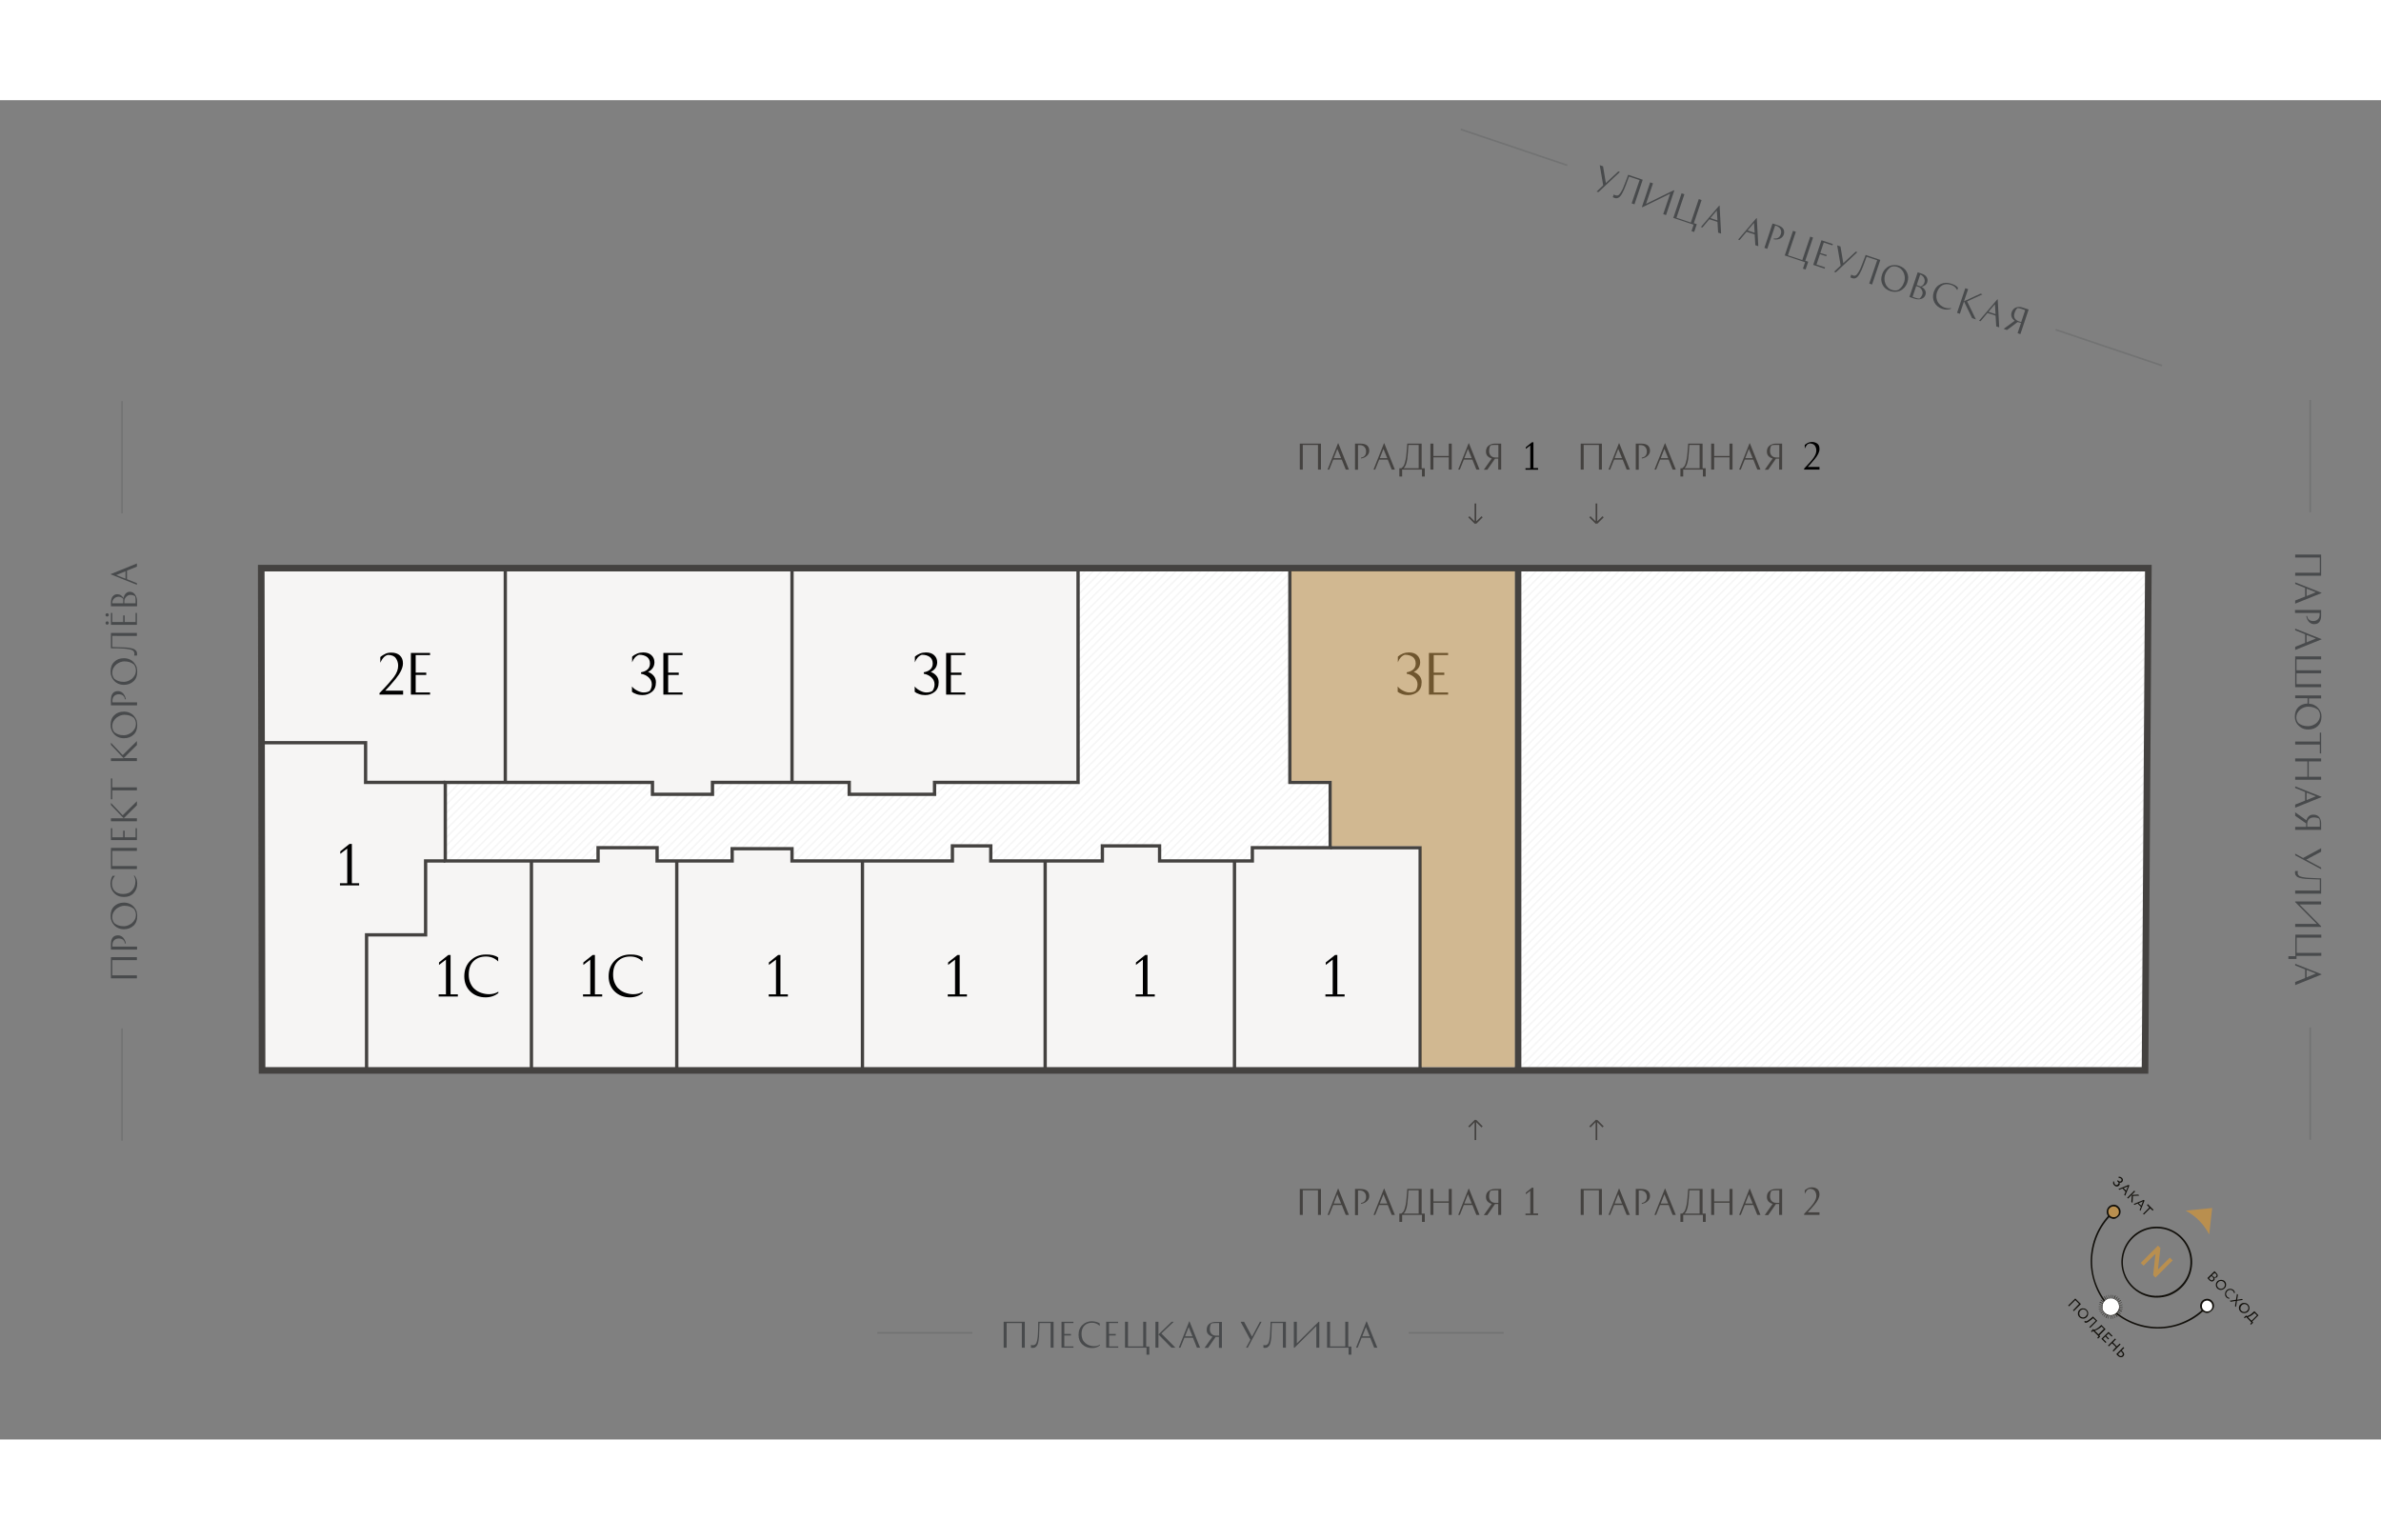 <?xml version="1.0" encoding="utf-8"?>
<!-- Generator: Adobe Illustrator 26.2.1, SVG Export Plug-In . SVG Version: 6.00 Build 0)  -->
<svg version="1.1" xmlns="http://www.w3.org/2000/svg" xmlns:xlink="http://www.w3.org/1999/xlink" x="0px" y="0px" 
	  viewBox="0 0 1440 810" style="enable-background:new 0 0 1440 810;" xml:space="preserve" width="883" height="571">
<rect x="0" y="0" width="1440" height="810" fill="#808080" stroke="none"/>
<style type="text/css">
	.st0{fill:#EDEBE9;}
	.st1{opacity:0.1;clip-path:url(#SVGID_00000074424124083348303180000009376583143629612726_);fill:none;stroke:#444240;}
	.st2{opacity:0.1;clip-path:url(#SVGID_00000180367725921767114240000016414367165734729346_);fill:none;stroke:#444240;}
	.st3{fill:#FFFFFF;fill-opacity:0.5;stroke:#444240;stroke-width:4;}
	.st4{fill:#FFFFFF;stroke:#444240;stroke-width:4;}
	.st5{fill:none;stroke:#444240;stroke-width:2;}
	.st6{clip-path:url(#SVGID_00000053529116237694192100000016908411814133428876_);}
	.st7{opacity:0.5;enable-background:new    ;}
	.st8{opacity:0.25;}
	.st9{fill:#101417;}
	.st10{opacity:0.5;clip-path:url(#SVGID_00000053529116237694192100000016908411814133428876_);}
	.st11{clip-path:url(#SVGID_00000146495303960325946380000002602350783337978791_);}
	.st12{opacity:0.5;clip-path:url(#SVGID_00000146495303960325946380000002602350783337978791_);}
	.st13{clip-path:url(#SVGID_00000077314877563744353910000012214229326809814158_);}
	.st14{opacity:0.5;clip-path:url(#SVGID_00000077314877563744353910000012214229326809814158_);}
	.st15{fill:#B98F4F;}
	.st16{fill:#12100B;}
	.st17{fill:#FFFFFF;}
	.st18{fill:none;}
	.st19{fill:#444240;}
	.st20{clip-path:url(#SVGID_00000180350226909067838420000016317931911199016098_);}
	.st21{opacity:0.5;clip-path:url(#SVGID_00000180350226909067838420000016317931911199016098_);}
</style>
<g id="Слой_6">
	<path class="st0" d="M158,284v-1h1141.6l-2,303.8H158.5L158,284z"/>
</g>
<g id="КОРИДОРЧИКИ">
	<g>
		<defs>
			<polyline id="SVGID_1_" points="652,283 652,412.6 565.2,412.6 565.2,419.8 513.6,419.8 513.6,412.6 430.9,412.6 430.9,419.8 
				394.6,419.8 394.6,412.6 269.3,412.6 269.3,460.1 361.7,460.1 361.7,452.1 397.4,452.1 397.4,460.1 442.8,460.1 442.8,452.7 
				479,452.7 479,460.1 576,460.1 576,451 599.2,451 599.2,460.1 666.7,460.1 666.7,451 701.3,451 701.3,460.1 757.4,460.1 
				757.4,452.1 804.5,452.1 804.5,412.6 780.1,412.6 780.1,283 			"/>
		</defs>
		<use xlink:href="#SVGID_1_"  style="overflow:visible;fill:#FFFFFF;"/>
		<clipPath id="SVGID_00000021807210018941073220000001217725639625244331_">
			<use xlink:href="#SVGID_1_"  style="overflow:visible;"/>
		</clipPath>
		
			<line style="opacity:0.1;clip-path:url(#SVGID_00000021807210018941073220000001217725639625244331_);fill:none;stroke:#444240;" x1="542.8" y1="148.1" x2="64.9" y2="626"/>
		
			<line style="opacity:0.1;clip-path:url(#SVGID_00000021807210018941073220000001217725639625244331_);fill:none;stroke:#444240;" x1="547.8" y1="148.1" x2="69.9" y2="626"/>
		
			<line style="opacity:0.1;clip-path:url(#SVGID_00000021807210018941073220000001217725639625244331_);fill:none;stroke:#444240;" x1="552.8" y1="148.1" x2="74.9" y2="626"/>
		
			<line style="opacity:0.1;clip-path:url(#SVGID_00000021807210018941073220000001217725639625244331_);fill:none;stroke:#444240;" x1="557.8" y1="148.1" x2="79.9" y2="626"/>
		
			<line style="opacity:0.1;clip-path:url(#SVGID_00000021807210018941073220000001217725639625244331_);fill:none;stroke:#444240;" x1="562.8" y1="148.1" x2="84.9" y2="626"/>
		
			<line style="opacity:0.1;clip-path:url(#SVGID_00000021807210018941073220000001217725639625244331_);fill:none;stroke:#444240;" x1="567.8" y1="148.1" x2="89.9" y2="626"/>
		
			<line style="opacity:0.1;clip-path:url(#SVGID_00000021807210018941073220000001217725639625244331_);fill:none;stroke:#444240;" x1="572.8" y1="148.1" x2="94.9" y2="626"/>
		
			<line style="opacity:0.1;clip-path:url(#SVGID_00000021807210018941073220000001217725639625244331_);fill:none;stroke:#444240;" x1="577.8" y1="148.1" x2="99.9" y2="626"/>
		
			<line style="opacity:0.1;clip-path:url(#SVGID_00000021807210018941073220000001217725639625244331_);fill:none;stroke:#444240;" x1="502.4" y1="148.1" x2="24.4" y2="626"/>
		
			<line style="opacity:0.1;clip-path:url(#SVGID_00000021807210018941073220000001217725639625244331_);fill:none;stroke:#444240;" x1="507.4" y1="148.1" x2="29.4" y2="626"/>
		
			<line style="opacity:0.1;clip-path:url(#SVGID_00000021807210018941073220000001217725639625244331_);fill:none;stroke:#444240;" x1="512.4" y1="148.1" x2="34.4" y2="626"/>
		
			<line style="opacity:0.1;clip-path:url(#SVGID_00000021807210018941073220000001217725639625244331_);fill:none;stroke:#444240;" x1="517.4" y1="148.1" x2="39.4" y2="626"/>
		
			<line style="opacity:0.1;clip-path:url(#SVGID_00000021807210018941073220000001217725639625244331_);fill:none;stroke:#444240;" x1="522.4" y1="148.1" x2="44.4" y2="626"/>
		
			<line style="opacity:0.1;clip-path:url(#SVGID_00000021807210018941073220000001217725639625244331_);fill:none;stroke:#444240;" x1="527.4" y1="148.1" x2="49.4" y2="626"/>
		
			<line style="opacity:0.1;clip-path:url(#SVGID_00000021807210018941073220000001217725639625244331_);fill:none;stroke:#444240;" x1="532.4" y1="148.1" x2="54.4" y2="626"/>
		
			<line style="opacity:0.1;clip-path:url(#SVGID_00000021807210018941073220000001217725639625244331_);fill:none;stroke:#444240;" x1="537.4" y1="148.1" x2="59.4" y2="626"/>
		
			<line style="opacity:0.1;clip-path:url(#SVGID_00000021807210018941073220000001217725639625244331_);fill:none;stroke:#444240;" x1="582.8" y1="148.1" x2="104.9" y2="626"/>
		
			<line style="opacity:0.1;clip-path:url(#SVGID_00000021807210018941073220000001217725639625244331_);fill:none;stroke:#444240;" x1="587.8" y1="148.1" x2="109.9" y2="626"/>
		
			<line style="opacity:0.1;clip-path:url(#SVGID_00000021807210018941073220000001217725639625244331_);fill:none;stroke:#444240;" x1="592.8" y1="148.1" x2="114.9" y2="626"/>
		
			<line style="opacity:0.1;clip-path:url(#SVGID_00000021807210018941073220000001217725639625244331_);fill:none;stroke:#444240;" x1="597.8" y1="148.1" x2="119.9" y2="626"/>
		
			<line style="opacity:0.1;clip-path:url(#SVGID_00000021807210018941073220000001217725639625244331_);fill:none;stroke:#444240;" x1="602.8" y1="148.1" x2="124.9" y2="626"/>
		
			<line style="opacity:0.1;clip-path:url(#SVGID_00000021807210018941073220000001217725639625244331_);fill:none;stroke:#444240;" x1="607.8" y1="148.1" x2="129.9" y2="626"/>
		
			<line style="opacity:0.1;clip-path:url(#SVGID_00000021807210018941073220000001217725639625244331_);fill:none;stroke:#444240;" x1="612.8" y1="148.1" x2="134.9" y2="626"/>
		
			<line style="opacity:0.1;clip-path:url(#SVGID_00000021807210018941073220000001217725639625244331_);fill:none;stroke:#444240;" x1="617.8" y1="148.1" x2="139.9" y2="626"/>
		
			<line style="opacity:0.1;clip-path:url(#SVGID_00000021807210018941073220000001217725639625244331_);fill:none;stroke:#444240;" x1="622.8" y1="148.1" x2="144.9" y2="626"/>
		
			<line style="opacity:0.1;clip-path:url(#SVGID_00000021807210018941073220000001217725639625244331_);fill:none;stroke:#444240;" x1="627.8" y1="148.1" x2="149.9" y2="626"/>
		
			<line style="opacity:0.1;clip-path:url(#SVGID_00000021807210018941073220000001217725639625244331_);fill:none;stroke:#444240;" x1="632.8" y1="148.1" x2="154.9" y2="626"/>
		
			<line style="opacity:0.1;clip-path:url(#SVGID_00000021807210018941073220000001217725639625244331_);fill:none;stroke:#444240;" x1="637.8" y1="148.1" x2="159.9" y2="626"/>
		
			<line style="opacity:0.1;clip-path:url(#SVGID_00000021807210018941073220000001217725639625244331_);fill:none;stroke:#444240;" x1="642.8" y1="148.1" x2="164.9" y2="626"/>
		
			<line style="opacity:0.1;clip-path:url(#SVGID_00000021807210018941073220000001217725639625244331_);fill:none;stroke:#444240;" x1="647.8" y1="148.1" x2="169.9" y2="626"/>
		
			<line style="opacity:0.1;clip-path:url(#SVGID_00000021807210018941073220000001217725639625244331_);fill:none;stroke:#444240;" x1="652.8" y1="148.1" x2="174.9" y2="626"/>
		
			<line style="opacity:0.1;clip-path:url(#SVGID_00000021807210018941073220000001217725639625244331_);fill:none;stroke:#444240;" x1="657.8" y1="148.1" x2="179.9" y2="626"/>
		
			<line style="opacity:0.1;clip-path:url(#SVGID_00000021807210018941073220000001217725639625244331_);fill:none;stroke:#444240;" x1="662.8" y1="148.1" x2="184.9" y2="626"/>
		
			<line style="opacity:0.1;clip-path:url(#SVGID_00000021807210018941073220000001217725639625244331_);fill:none;stroke:#444240;" x1="667.8" y1="148.1" x2="189.9" y2="626"/>
		
			<line style="opacity:0.1;clip-path:url(#SVGID_00000021807210018941073220000001217725639625244331_);fill:none;stroke:#444240;" x1="672.8" y1="148.1" x2="194.9" y2="626"/>
		
			<line style="opacity:0.1;clip-path:url(#SVGID_00000021807210018941073220000001217725639625244331_);fill:none;stroke:#444240;" x1="677.8" y1="148.1" x2="199.9" y2="626"/>
		
			<line style="opacity:0.1;clip-path:url(#SVGID_00000021807210018941073220000001217725639625244331_);fill:none;stroke:#444240;" x1="682.8" y1="148.1" x2="204.9" y2="626"/>
		
			<line style="opacity:0.1;clip-path:url(#SVGID_00000021807210018941073220000001217725639625244331_);fill:none;stroke:#444240;" x1="687.8" y1="148.1" x2="209.9" y2="626"/>
		
			<line style="opacity:0.1;clip-path:url(#SVGID_00000021807210018941073220000001217725639625244331_);fill:none;stroke:#444240;" x1="692.8" y1="148.1" x2="214.9" y2="626"/>
		
			<line style="opacity:0.1;clip-path:url(#SVGID_00000021807210018941073220000001217725639625244331_);fill:none;stroke:#444240;" x1="697.8" y1="148.1" x2="219.9" y2="626"/>
		
			<line style="opacity:0.1;clip-path:url(#SVGID_00000021807210018941073220000001217725639625244331_);fill:none;stroke:#444240;" x1="702.8" y1="148.1" x2="224.9" y2="626"/>
		
			<line style="opacity:0.1;clip-path:url(#SVGID_00000021807210018941073220000001217725639625244331_);fill:none;stroke:#444240;" x1="707.8" y1="148.1" x2="229.9" y2="626"/>
		
			<line style="opacity:0.1;clip-path:url(#SVGID_00000021807210018941073220000001217725639625244331_);fill:none;stroke:#444240;" x1="712.8" y1="148.1" x2="234.9" y2="626"/>
		
			<line style="opacity:0.1;clip-path:url(#SVGID_00000021807210018941073220000001217725639625244331_);fill:none;stroke:#444240;" x1="717.8" y1="148.1" x2="239.9" y2="626"/>
		
			<line style="opacity:0.1;clip-path:url(#SVGID_00000021807210018941073220000001217725639625244331_);fill:none;stroke:#444240;" x1="722.8" y1="148.1" x2="244.9" y2="626"/>
		
			<line style="opacity:0.1;clip-path:url(#SVGID_00000021807210018941073220000001217725639625244331_);fill:none;stroke:#444240;" x1="727.8" y1="148.1" x2="249.9" y2="626"/>
		
			<line style="opacity:0.1;clip-path:url(#SVGID_00000021807210018941073220000001217725639625244331_);fill:none;stroke:#444240;" x1="732.8" y1="148.1" x2="254.9" y2="626"/>
		
			<line style="opacity:0.1;clip-path:url(#SVGID_00000021807210018941073220000001217725639625244331_);fill:none;stroke:#444240;" x1="737.8" y1="148.1" x2="259.9" y2="626"/>
		
			<line style="opacity:0.1;clip-path:url(#SVGID_00000021807210018941073220000001217725639625244331_);fill:none;stroke:#444240;" x1="742.8" y1="148.1" x2="264.9" y2="626"/>
		
			<line style="opacity:0.1;clip-path:url(#SVGID_00000021807210018941073220000001217725639625244331_);fill:none;stroke:#444240;" x1="747.8" y1="148.1" x2="269.9" y2="626"/>
		
			<line style="opacity:0.1;clip-path:url(#SVGID_00000021807210018941073220000001217725639625244331_);fill:none;stroke:#444240;" x1="752.8" y1="148.1" x2="274.9" y2="626"/>
		
			<line style="opacity:0.1;clip-path:url(#SVGID_00000021807210018941073220000001217725639625244331_);fill:none;stroke:#444240;" x1="757.8" y1="148.1" x2="279.9" y2="626"/>
		
			<line style="opacity:0.1;clip-path:url(#SVGID_00000021807210018941073220000001217725639625244331_);fill:none;stroke:#444240;" x1="764.1" y1="147" x2="286.1" y2="625"/>
		
			<line style="opacity:0.1;clip-path:url(#SVGID_00000021807210018941073220000001217725639625244331_);fill:none;stroke:#444240;" x1="769.1" y1="147" x2="291.1" y2="625"/>
		
			<line style="opacity:0.1;clip-path:url(#SVGID_00000021807210018941073220000001217725639625244331_);fill:none;stroke:#444240;" x1="774.1" y1="147" x2="296.1" y2="625"/>
		
			<line style="opacity:0.1;clip-path:url(#SVGID_00000021807210018941073220000001217725639625244331_);fill:none;stroke:#444240;" x1="779.1" y1="147" x2="301.1" y2="625"/>
		
			<line style="opacity:0.1;clip-path:url(#SVGID_00000021807210018941073220000001217725639625244331_);fill:none;stroke:#444240;" x1="784.1" y1="147" x2="306.1" y2="625"/>
		
			<line style="opacity:0.1;clip-path:url(#SVGID_00000021807210018941073220000001217725639625244331_);fill:none;stroke:#444240;" x1="789.1" y1="147" x2="311.1" y2="625"/>
		
			<line style="opacity:0.1;clip-path:url(#SVGID_00000021807210018941073220000001217725639625244331_);fill:none;stroke:#444240;" x1="794.1" y1="147" x2="316.1" y2="625"/>
		
			<line style="opacity:0.1;clip-path:url(#SVGID_00000021807210018941073220000001217725639625244331_);fill:none;stroke:#444240;" x1="799.1" y1="147" x2="321.1" y2="625"/>
		
			<line style="opacity:0.1;clip-path:url(#SVGID_00000021807210018941073220000001217725639625244331_);fill:none;stroke:#444240;" x1="804.1" y1="147" x2="326.1" y2="625"/>
		
			<line style="opacity:0.1;clip-path:url(#SVGID_00000021807210018941073220000001217725639625244331_);fill:none;stroke:#444240;" x1="809.1" y1="147" x2="331.1" y2="625"/>
		
			<line style="opacity:0.1;clip-path:url(#SVGID_00000021807210018941073220000001217725639625244331_);fill:none;stroke:#444240;" x1="814.1" y1="147" x2="336.1" y2="625"/>
		
			<line style="opacity:0.1;clip-path:url(#SVGID_00000021807210018941073220000001217725639625244331_);fill:none;stroke:#444240;" x1="819.1" y1="147" x2="341.1" y2="625"/>
		
			<line style="opacity:0.1;clip-path:url(#SVGID_00000021807210018941073220000001217725639625244331_);fill:none;stroke:#444240;" x1="824.1" y1="147" x2="346.1" y2="625"/>
		
			<line style="opacity:0.1;clip-path:url(#SVGID_00000021807210018941073220000001217725639625244331_);fill:none;stroke:#444240;" x1="829.1" y1="147" x2="351.1" y2="625"/>
		
			<line style="opacity:0.1;clip-path:url(#SVGID_00000021807210018941073220000001217725639625244331_);fill:none;stroke:#444240;" x1="834.1" y1="147" x2="356.1" y2="625"/>
		
			<line style="opacity:0.1;clip-path:url(#SVGID_00000021807210018941073220000001217725639625244331_);fill:none;stroke:#444240;" x1="839.1" y1="147" x2="361.1" y2="625"/>
		
			<line style="opacity:0.1;clip-path:url(#SVGID_00000021807210018941073220000001217725639625244331_);fill:none;stroke:#444240;" x1="844.1" y1="147" x2="366.1" y2="625"/>
		
			<line style="opacity:0.1;clip-path:url(#SVGID_00000021807210018941073220000001217725639625244331_);fill:none;stroke:#444240;" x1="849.1" y1="147" x2="371.1" y2="625"/>
		
			<line style="opacity:0.1;clip-path:url(#SVGID_00000021807210018941073220000001217725639625244331_);fill:none;stroke:#444240;" x1="854.1" y1="147" x2="376.1" y2="625"/>
		
			<line style="opacity:0.1;clip-path:url(#SVGID_00000021807210018941073220000001217725639625244331_);fill:none;stroke:#444240;" x1="859.1" y1="147" x2="381.1" y2="625"/>
		
			<line style="opacity:0.1;clip-path:url(#SVGID_00000021807210018941073220000001217725639625244331_);fill:none;stroke:#444240;" x1="864.1" y1="147" x2="386.1" y2="625"/>
		
			<line style="opacity:0.1;clip-path:url(#SVGID_00000021807210018941073220000001217725639625244331_);fill:none;stroke:#444240;" x1="869.1" y1="147" x2="391.1" y2="625"/>
		
			<line style="opacity:0.1;clip-path:url(#SVGID_00000021807210018941073220000001217725639625244331_);fill:none;stroke:#444240;" x1="874.1" y1="147" x2="396.1" y2="625"/>
		
			<line style="opacity:0.1;clip-path:url(#SVGID_00000021807210018941073220000001217725639625244331_);fill:none;stroke:#444240;" x1="879.1" y1="147" x2="401.1" y2="625"/>
		
			<line style="opacity:0.1;clip-path:url(#SVGID_00000021807210018941073220000001217725639625244331_);fill:none;stroke:#444240;" x1="884.1" y1="147" x2="406.1" y2="625"/>
		
			<line style="opacity:0.1;clip-path:url(#SVGID_00000021807210018941073220000001217725639625244331_);fill:none;stroke:#444240;" x1="889.1" y1="147" x2="411.1" y2="625"/>
		
			<line style="opacity:0.1;clip-path:url(#SVGID_00000021807210018941073220000001217725639625244331_);fill:none;stroke:#444240;" x1="894.1" y1="147" x2="416.1" y2="625"/>
		
			<line style="opacity:0.1;clip-path:url(#SVGID_00000021807210018941073220000001217725639625244331_);fill:none;stroke:#444240;" x1="899.1" y1="147" x2="421.1" y2="625"/>
		
			<line style="opacity:0.1;clip-path:url(#SVGID_00000021807210018941073220000001217725639625244331_);fill:none;stroke:#444240;" x1="904.1" y1="147" x2="426.1" y2="625"/>
		
			<line style="opacity:0.1;clip-path:url(#SVGID_00000021807210018941073220000001217725639625244331_);fill:none;stroke:#444240;" x1="909.1" y1="147" x2="431.1" y2="625"/>
		
			<line style="opacity:0.1;clip-path:url(#SVGID_00000021807210018941073220000001217725639625244331_);fill:none;stroke:#444240;" x1="914.1" y1="147" x2="436.1" y2="625"/>
		
			<line style="opacity:0.1;clip-path:url(#SVGID_00000021807210018941073220000001217725639625244331_);fill:none;stroke:#444240;" x1="919.1" y1="147" x2="441.1" y2="625"/>
		
			<line style="opacity:0.1;clip-path:url(#SVGID_00000021807210018941073220000001217725639625244331_);fill:none;stroke:#444240;" x1="924.1" y1="147" x2="446.1" y2="625"/>
		
			<line style="opacity:0.1;clip-path:url(#SVGID_00000021807210018941073220000001217725639625244331_);fill:none;stroke:#444240;" x1="929.1" y1="147" x2="451.1" y2="625"/>
		
			<line style="opacity:0.1;clip-path:url(#SVGID_00000021807210018941073220000001217725639625244331_);fill:none;stroke:#444240;" x1="934.1" y1="147" x2="456.1" y2="625"/>
		
			<line style="opacity:0.1;clip-path:url(#SVGID_00000021807210018941073220000001217725639625244331_);fill:none;stroke:#444240;" x1="939.1" y1="147" x2="461.1" y2="625"/>
		
			<line style="opacity:0.1;clip-path:url(#SVGID_00000021807210018941073220000001217725639625244331_);fill:none;stroke:#444240;" x1="944.1" y1="147" x2="466.1" y2="625"/>
		
			<line style="opacity:0.1;clip-path:url(#SVGID_00000021807210018941073220000001217725639625244331_);fill:none;stroke:#444240;" x1="949.1" y1="147" x2="471.1" y2="625"/>
		
			<line style="opacity:0.1;clip-path:url(#SVGID_00000021807210018941073220000001217725639625244331_);fill:none;stroke:#444240;" x1="954.1" y1="147" x2="476.1" y2="625"/>
		
			<line style="opacity:0.1;clip-path:url(#SVGID_00000021807210018941073220000001217725639625244331_);fill:none;stroke:#444240;" x1="959.1" y1="147" x2="481.1" y2="625"/>
		
			<line style="opacity:0.1;clip-path:url(#SVGID_00000021807210018941073220000001217725639625244331_);fill:none;stroke:#444240;" x1="964.1" y1="147" x2="486.1" y2="625"/>
		
			<line style="opacity:0.1;clip-path:url(#SVGID_00000021807210018941073220000001217725639625244331_);fill:none;stroke:#444240;" x1="969.1" y1="147" x2="491.1" y2="625"/>
		
			<line style="opacity:0.1;clip-path:url(#SVGID_00000021807210018941073220000001217725639625244331_);fill:none;stroke:#444240;" x1="974.1" y1="147" x2="496.1" y2="625"/>
		
			<line style="opacity:0.1;clip-path:url(#SVGID_00000021807210018941073220000001217725639625244331_);fill:none;stroke:#444240;" x1="979.1" y1="147" x2="501.1" y2="625"/>
		
			<line style="opacity:0.1;clip-path:url(#SVGID_00000021807210018941073220000001217725639625244331_);fill:none;stroke:#444240;" x1="984.3" y1="147" x2="506.4" y2="625"/>
		
			<line style="opacity:0.1;clip-path:url(#SVGID_00000021807210018941073220000001217725639625244331_);fill:none;stroke:#444240;" x1="989.3" y1="147" x2="511.4" y2="625"/>
		
			<line style="opacity:0.1;clip-path:url(#SVGID_00000021807210018941073220000001217725639625244331_);fill:none;stroke:#444240;" x1="994.3" y1="147" x2="516.4" y2="625"/>
		
			<line style="opacity:0.1;clip-path:url(#SVGID_00000021807210018941073220000001217725639625244331_);fill:none;stroke:#444240;" x1="999.3" y1="147" x2="521.4" y2="625"/>
		
			<line style="opacity:0.1;clip-path:url(#SVGID_00000021807210018941073220000001217725639625244331_);fill:none;stroke:#444240;" x1="1004.3" y1="147" x2="526.4" y2="625"/>
		
			<line style="opacity:0.1;clip-path:url(#SVGID_00000021807210018941073220000001217725639625244331_);fill:none;stroke:#444240;" x1="1009.3" y1="147" x2="531.4" y2="625"/>
		
			<line style="opacity:0.1;clip-path:url(#SVGID_00000021807210018941073220000001217725639625244331_);fill:none;stroke:#444240;" x1="1014.3" y1="147" x2="536.4" y2="625"/>
		
			<line style="opacity:0.1;clip-path:url(#SVGID_00000021807210018941073220000001217725639625244331_);fill:none;stroke:#444240;" x1="1019.3" y1="147" x2="541.4" y2="625"/>
		
			<line style="opacity:0.1;clip-path:url(#SVGID_00000021807210018941073220000001217725639625244331_);fill:none;stroke:#444240;" x1="1024.3" y1="147" x2="546.4" y2="625"/>
		
			<line style="opacity:0.1;clip-path:url(#SVGID_00000021807210018941073220000001217725639625244331_);fill:none;stroke:#444240;" x1="1029.3" y1="147" x2="551.4" y2="625"/>
		
			<line style="opacity:0.1;clip-path:url(#SVGID_00000021807210018941073220000001217725639625244331_);fill:none;stroke:#444240;" x1="1034.3" y1="147" x2="556.4" y2="625"/>
		
			<line style="opacity:0.1;clip-path:url(#SVGID_00000021807210018941073220000001217725639625244331_);fill:none;stroke:#444240;" x1="1039.3" y1="147" x2="561.4" y2="625"/>
		
			<line style="opacity:0.1;clip-path:url(#SVGID_00000021807210018941073220000001217725639625244331_);fill:none;stroke:#444240;" x1="1044.3" y1="147" x2="566.4" y2="625"/>
		
			<line style="opacity:0.1;clip-path:url(#SVGID_00000021807210018941073220000001217725639625244331_);fill:none;stroke:#444240;" x1="1049.3" y1="147" x2="571.4" y2="625"/>
		
			<line style="opacity:0.1;clip-path:url(#SVGID_00000021807210018941073220000001217725639625244331_);fill:none;stroke:#444240;" x1="1054.3" y1="147" x2="576.4" y2="625"/>
		
			<line style="opacity:0.1;clip-path:url(#SVGID_00000021807210018941073220000001217725639625244331_);fill:none;stroke:#444240;" x1="1059.3" y1="147" x2="581.4" y2="625"/>
		
			<line style="opacity:0.1;clip-path:url(#SVGID_00000021807210018941073220000001217725639625244331_);fill:none;stroke:#444240;" x1="1064.3" y1="147" x2="586.4" y2="625"/>
		
			<line style="opacity:0.1;clip-path:url(#SVGID_00000021807210018941073220000001217725639625244331_);fill:none;stroke:#444240;" x1="1069.3" y1="147" x2="591.4" y2="625"/>
		
			<line style="opacity:0.1;clip-path:url(#SVGID_00000021807210018941073220000001217725639625244331_);fill:none;stroke:#444240;" x1="1074.3" y1="147" x2="596.4" y2="625"/>
		
			<line style="opacity:0.1;clip-path:url(#SVGID_00000021807210018941073220000001217725639625244331_);fill:none;stroke:#444240;" x1="1079.3" y1="147" x2="601.4" y2="625"/>
		
			<line style="opacity:0.1;clip-path:url(#SVGID_00000021807210018941073220000001217725639625244331_);fill:none;stroke:#444240;" x1="1084.3" y1="147" x2="606.4" y2="625"/>
		
			<line style="opacity:0.1;clip-path:url(#SVGID_00000021807210018941073220000001217725639625244331_);fill:none;stroke:#444240;" x1="1089.3" y1="147" x2="611.4" y2="625"/>
		
			<line style="opacity:0.1;clip-path:url(#SVGID_00000021807210018941073220000001217725639625244331_);fill:none;stroke:#444240;" x1="1094.3" y1="147" x2="616.4" y2="625"/>
		
			<line style="opacity:0.1;clip-path:url(#SVGID_00000021807210018941073220000001217725639625244331_);fill:none;stroke:#444240;" x1="1099.3" y1="147" x2="621.4" y2="625"/>
		
			<line style="opacity:0.1;clip-path:url(#SVGID_00000021807210018941073220000001217725639625244331_);fill:none;stroke:#444240;" x1="1104.3" y1="147" x2="626.4" y2="625"/>
		
			<line style="opacity:0.1;clip-path:url(#SVGID_00000021807210018941073220000001217725639625244331_);fill:none;stroke:#444240;" x1="1109.3" y1="147" x2="631.4" y2="625"/>
		
			<line style="opacity:0.1;clip-path:url(#SVGID_00000021807210018941073220000001217725639625244331_);fill:none;stroke:#444240;" x1="1114.3" y1="147" x2="636.4" y2="625"/>
		
			<line style="opacity:0.1;clip-path:url(#SVGID_00000021807210018941073220000001217725639625244331_);fill:none;stroke:#444240;" x1="1119.3" y1="147" x2="641.4" y2="625"/>
		
			<line style="opacity:0.1;clip-path:url(#SVGID_00000021807210018941073220000001217725639625244331_);fill:none;stroke:#444240;" x1="1124.3" y1="147" x2="646.4" y2="625"/>
		
			<line style="opacity:0.1;clip-path:url(#SVGID_00000021807210018941073220000001217725639625244331_);fill:none;stroke:#444240;" x1="1129.3" y1="147" x2="651.4" y2="625"/>
		
			<line style="opacity:0.1;clip-path:url(#SVGID_00000021807210018941073220000001217725639625244331_);fill:none;stroke:#444240;" x1="1134.3" y1="147" x2="656.4" y2="625"/>
		
			<line style="opacity:0.1;clip-path:url(#SVGID_00000021807210018941073220000001217725639625244331_);fill:none;stroke:#444240;" x1="1139.3" y1="147" x2="661.4" y2="625"/>
		
			<line style="opacity:0.1;clip-path:url(#SVGID_00000021807210018941073220000001217725639625244331_);fill:none;stroke:#444240;" x1="1144.3" y1="147" x2="666.4" y2="625"/>
	</g>
	<g>
		<defs>
			<polyline id="SVGID_00000016783535997228121460000005224226124217759930_" points="918.1,283.9 918.1,586.7 1297.9,586.7 
				1297.9,283.9 			"/>
		</defs>
		<use xlink:href="#SVGID_00000016783535997228121460000005224226124217759930_"  style="overflow:visible;fill:#FFFFFF;"/>
		<clipPath id="SVGID_00000004546392056253727630000007283091979331647902_">
			<use xlink:href="#SVGID_00000016783535997228121460000005224226124217759930_"  style="overflow:visible;"/>
		</clipPath>
		
			<line style="opacity:0.1;clip-path:url(#SVGID_00000004546392056253727630000007283091979331647902_);fill:none;stroke:#444240;" x1="1387.3" y1="147" x2="909.3" y2="625"/>
		
			<line style="opacity:0.1;clip-path:url(#SVGID_00000004546392056253727630000007283091979331647902_);fill:none;stroke:#444240;" x1="1392.3" y1="147" x2="914.3" y2="625"/>
		
			<line style="opacity:0.1;clip-path:url(#SVGID_00000004546392056253727630000007283091979331647902_);fill:none;stroke:#444240;" x1="1397.3" y1="147" x2="919.3" y2="625"/>
		
			<line style="opacity:0.1;clip-path:url(#SVGID_00000004546392056253727630000007283091979331647902_);fill:none;stroke:#444240;" x1="1402.3" y1="147" x2="924.3" y2="625"/>
		
			<line style="opacity:0.1;clip-path:url(#SVGID_00000004546392056253727630000007283091979331647902_);fill:none;stroke:#444240;" x1="1407.5" y1="147" x2="929.6" y2="625"/>
		
			<line style="opacity:0.1;clip-path:url(#SVGID_00000004546392056253727630000007283091979331647902_);fill:none;stroke:#444240;" x1="1412.5" y1="147" x2="934.6" y2="625"/>
		
			<line style="opacity:0.1;clip-path:url(#SVGID_00000004546392056253727630000007283091979331647902_);fill:none;stroke:#444240;" x1="1417.5" y1="147" x2="939.6" y2="625"/>
		
			<line style="opacity:0.1;clip-path:url(#SVGID_00000004546392056253727630000007283091979331647902_);fill:none;stroke:#444240;" x1="1422.5" y1="147" x2="944.6" y2="625"/>
		
			<line style="opacity:0.1;clip-path:url(#SVGID_00000004546392056253727630000007283091979331647902_);fill:none;stroke:#444240;" x1="1427.5" y1="147" x2="949.6" y2="625"/>
		
			<line style="opacity:0.1;clip-path:url(#SVGID_00000004546392056253727630000007283091979331647902_);fill:none;stroke:#444240;" x1="1432.5" y1="147" x2="954.6" y2="625"/>
		
			<line style="opacity:0.1;clip-path:url(#SVGID_00000004546392056253727630000007283091979331647902_);fill:none;stroke:#444240;" x1="1437.5" y1="147" x2="959.6" y2="625"/>
		
			<line style="opacity:0.1;clip-path:url(#SVGID_00000004546392056253727630000007283091979331647902_);fill:none;stroke:#444240;" x1="1442.5" y1="147" x2="964.6" y2="625"/>
		
			<line style="opacity:0.1;clip-path:url(#SVGID_00000004546392056253727630000007283091979331647902_);fill:none;stroke:#444240;" x1="1447.5" y1="147" x2="969.6" y2="625"/>
		
			<line style="opacity:0.1;clip-path:url(#SVGID_00000004546392056253727630000007283091979331647902_);fill:none;stroke:#444240;" x1="1452.5" y1="147" x2="974.6" y2="625"/>
		
			<line style="opacity:0.1;clip-path:url(#SVGID_00000004546392056253727630000007283091979331647902_);fill:none;stroke:#444240;" x1="1457.5" y1="147" x2="979.6" y2="625"/>
		
			<line style="opacity:0.1;clip-path:url(#SVGID_00000004546392056253727630000007283091979331647902_);fill:none;stroke:#444240;" x1="1462.5" y1="147" x2="984.6" y2="625"/>
		
			<line style="opacity:0.1;clip-path:url(#SVGID_00000004546392056253727630000007283091979331647902_);fill:none;stroke:#444240;" x1="1467.5" y1="147" x2="989.6" y2="625"/>
		
			<line style="opacity:0.1;clip-path:url(#SVGID_00000004546392056253727630000007283091979331647902_);fill:none;stroke:#444240;" x1="1472.5" y1="147" x2="994.6" y2="625"/>
		
			<line style="opacity:0.1;clip-path:url(#SVGID_00000004546392056253727630000007283091979331647902_);fill:none;stroke:#444240;" x1="1477.5" y1="147" x2="999.6" y2="625"/>
		
			<line style="opacity:0.1;clip-path:url(#SVGID_00000004546392056253727630000007283091979331647902_);fill:none;stroke:#444240;" x1="1482.5" y1="147" x2="1004.6" y2="625"/>
		
			<line style="opacity:0.1;clip-path:url(#SVGID_00000004546392056253727630000007283091979331647902_);fill:none;stroke:#444240;" x1="1487.5" y1="147" x2="1009.6" y2="625"/>
		
			<line style="opacity:0.1;clip-path:url(#SVGID_00000004546392056253727630000007283091979331647902_);fill:none;stroke:#444240;" x1="1492.5" y1="147" x2="1014.6" y2="625"/>
		
			<line style="opacity:0.1;clip-path:url(#SVGID_00000004546392056253727630000007283091979331647902_);fill:none;stroke:#444240;" x1="1497.5" y1="147" x2="1019.6" y2="625"/>
		
			<line style="opacity:0.1;clip-path:url(#SVGID_00000004546392056253727630000007283091979331647902_);fill:none;stroke:#444240;" x1="1502.5" y1="147" x2="1024.6" y2="625"/>
		
			<line style="opacity:0.1;clip-path:url(#SVGID_00000004546392056253727630000007283091979331647902_);fill:none;stroke:#444240;" x1="1507.5" y1="147" x2="1029.6" y2="625"/>
		
			<line style="opacity:0.1;clip-path:url(#SVGID_00000004546392056253727630000007283091979331647902_);fill:none;stroke:#444240;" x1="1512.5" y1="147" x2="1034.6" y2="625"/>
		
			<line style="opacity:0.1;clip-path:url(#SVGID_00000004546392056253727630000007283091979331647902_);fill:none;stroke:#444240;" x1="1517.5" y1="147" x2="1039.6" y2="625"/>
		
			<line style="opacity:0.1;clip-path:url(#SVGID_00000004546392056253727630000007283091979331647902_);fill:none;stroke:#444240;" x1="1522.5" y1="147" x2="1044.6" y2="625"/>
		
			<line style="opacity:0.1;clip-path:url(#SVGID_00000004546392056253727630000007283091979331647902_);fill:none;stroke:#444240;" x1="1527.5" y1="147" x2="1049.6" y2="625"/>
		
			<line style="opacity:0.1;clip-path:url(#SVGID_00000004546392056253727630000007283091979331647902_);fill:none;stroke:#444240;" x1="1532.5" y1="147" x2="1054.6" y2="625"/>
		
			<line style="opacity:0.1;clip-path:url(#SVGID_00000004546392056253727630000007283091979331647902_);fill:none;stroke:#444240;" x1="1537.5" y1="147" x2="1059.6" y2="625"/>
		
			<line style="opacity:0.1;clip-path:url(#SVGID_00000004546392056253727630000007283091979331647902_);fill:none;stroke:#444240;" x1="1542.5" y1="147" x2="1064.6" y2="625"/>
		
			<line style="opacity:0.1;clip-path:url(#SVGID_00000004546392056253727630000007283091979331647902_);fill:none;stroke:#444240;" x1="1547.5" y1="147" x2="1069.6" y2="625"/>
		
			<line style="opacity:0.1;clip-path:url(#SVGID_00000004546392056253727630000007283091979331647902_);fill:none;stroke:#444240;" x1="1552.5" y1="147" x2="1074.6" y2="625"/>
		
			<line style="opacity:0.1;clip-path:url(#SVGID_00000004546392056253727630000007283091979331647902_);fill:none;stroke:#444240;" x1="1557.5" y1="147" x2="1079.6" y2="625"/>
		
			<line style="opacity:0.1;clip-path:url(#SVGID_00000004546392056253727630000007283091979331647902_);fill:none;stroke:#444240;" x1="1562.5" y1="147" x2="1084.6" y2="625"/>
		
			<line style="opacity:0.1;clip-path:url(#SVGID_00000004546392056253727630000007283091979331647902_);fill:none;stroke:#444240;" x1="1567.5" y1="147" x2="1089.6" y2="625"/>
		
			<line style="opacity:0.1;clip-path:url(#SVGID_00000004546392056253727630000007283091979331647902_);fill:none;stroke:#444240;" x1="1572.6" y1="147" x2="1094.7" y2="625"/>
		
			<line style="opacity:0.1;clip-path:url(#SVGID_00000004546392056253727630000007283091979331647902_);fill:none;stroke:#444240;" x1="1577.6" y1="147" x2="1099.7" y2="625"/>
		
			<line style="opacity:0.1;clip-path:url(#SVGID_00000004546392056253727630000007283091979331647902_);fill:none;stroke:#444240;" x1="1582.6" y1="147" x2="1104.7" y2="625"/>
		
			<line style="opacity:0.1;clip-path:url(#SVGID_00000004546392056253727630000007283091979331647902_);fill:none;stroke:#444240;" x1="1587.6" y1="147" x2="1109.7" y2="625"/>
		
			<line style="opacity:0.1;clip-path:url(#SVGID_00000004546392056253727630000007283091979331647902_);fill:none;stroke:#444240;" x1="1592.9" y1="147" x2="1114.9" y2="625"/>
		
			<line style="opacity:0.1;clip-path:url(#SVGID_00000004546392056253727630000007283091979331647902_);fill:none;stroke:#444240;" x1="1597.9" y1="147" x2="1119.9" y2="625"/>
		
			<line style="opacity:0.1;clip-path:url(#SVGID_00000004546392056253727630000007283091979331647902_);fill:none;stroke:#444240;" x1="1602.9" y1="147" x2="1124.9" y2="625"/>
		
			<line style="opacity:0.1;clip-path:url(#SVGID_00000004546392056253727630000007283091979331647902_);fill:none;stroke:#444240;" x1="1607.9" y1="147" x2="1129.9" y2="625"/>
		
			<line style="opacity:0.1;clip-path:url(#SVGID_00000004546392056253727630000007283091979331647902_);fill:none;stroke:#444240;" x1="1612.9" y1="147" x2="1134.9" y2="625"/>
		
			<line style="opacity:0.1;clip-path:url(#SVGID_00000004546392056253727630000007283091979331647902_);fill:none;stroke:#444240;" x1="1617.9" y1="147" x2="1139.9" y2="625"/>
		
			<line style="opacity:0.1;clip-path:url(#SVGID_00000004546392056253727630000007283091979331647902_);fill:none;stroke:#444240;" x1="1622.9" y1="147" x2="1144.9" y2="625"/>
		
			<line style="opacity:0.1;clip-path:url(#SVGID_00000004546392056253727630000007283091979331647902_);fill:none;stroke:#444240;" x1="1627.9" y1="147" x2="1149.9" y2="625"/>
		
			<line style="opacity:0.1;clip-path:url(#SVGID_00000004546392056253727630000007283091979331647902_);fill:none;stroke:#444240;" x1="1632.9" y1="147" x2="1154.9" y2="625"/>
		
			<line style="opacity:0.1;clip-path:url(#SVGID_00000004546392056253727630000007283091979331647902_);fill:none;stroke:#444240;" x1="1637.9" y1="147" x2="1159.9" y2="625"/>
		
			<line style="opacity:0.1;clip-path:url(#SVGID_00000004546392056253727630000007283091979331647902_);fill:none;stroke:#444240;" x1="1642.9" y1="147" x2="1164.9" y2="625"/>
		
			<line style="opacity:0.1;clip-path:url(#SVGID_00000004546392056253727630000007283091979331647902_);fill:none;stroke:#444240;" x1="1647.9" y1="147" x2="1169.9" y2="625"/>
		
			<line style="opacity:0.1;clip-path:url(#SVGID_00000004546392056253727630000007283091979331647902_);fill:none;stroke:#444240;" x1="1652.9" y1="147" x2="1174.9" y2="625"/>
		
			<line style="opacity:0.1;clip-path:url(#SVGID_00000004546392056253727630000007283091979331647902_);fill:none;stroke:#444240;" x1="1657.9" y1="147" x2="1179.9" y2="625"/>
		
			<line style="opacity:0.1;clip-path:url(#SVGID_00000004546392056253727630000007283091979331647902_);fill:none;stroke:#444240;" x1="1662.9" y1="147" x2="1184.9" y2="625"/>
		
			<line style="opacity:0.1;clip-path:url(#SVGID_00000004546392056253727630000007283091979331647902_);fill:none;stroke:#444240;" x1="1667.9" y1="147" x2="1189.9" y2="625"/>
		
			<line style="opacity:0.1;clip-path:url(#SVGID_00000004546392056253727630000007283091979331647902_);fill:none;stroke:#444240;" x1="1672.9" y1="147" x2="1194.9" y2="625"/>
		
			<line style="opacity:0.1;clip-path:url(#SVGID_00000004546392056253727630000007283091979331647902_);fill:none;stroke:#444240;" x1="1677.9" y1="147" x2="1199.9" y2="625"/>
		
			<line style="opacity:0.1;clip-path:url(#SVGID_00000004546392056253727630000007283091979331647902_);fill:none;stroke:#444240;" x1="1682.9" y1="147" x2="1204.9" y2="625"/>
		
			<line style="opacity:0.1;clip-path:url(#SVGID_00000004546392056253727630000007283091979331647902_);fill:none;stroke:#444240;" x1="1687.9" y1="147" x2="1209.9" y2="625"/>
		
			<line style="opacity:0.1;clip-path:url(#SVGID_00000004546392056253727630000007283091979331647902_);fill:none;stroke:#444240;" x1="1692.9" y1="147" x2="1214.9" y2="625"/>
		
			<line style="opacity:0.1;clip-path:url(#SVGID_00000004546392056253727630000007283091979331647902_);fill:none;stroke:#444240;" x1="1697.9" y1="147" x2="1219.9" y2="625"/>
		
			<line style="opacity:0.1;clip-path:url(#SVGID_00000004546392056253727630000007283091979331647902_);fill:none;stroke:#444240;" x1="1702.9" y1="147" x2="1224.9" y2="625"/>
		
			<line style="opacity:0.1;clip-path:url(#SVGID_00000004546392056253727630000007283091979331647902_);fill:none;stroke:#444240;" x1="1707.9" y1="147" x2="1229.9" y2="625"/>
		
			<line style="opacity:0.1;clip-path:url(#SVGID_00000004546392056253727630000007283091979331647902_);fill:none;stroke:#444240;" x1="1712.9" y1="147" x2="1234.9" y2="625"/>
		
			<line style="opacity:0.1;clip-path:url(#SVGID_00000004546392056253727630000007283091979331647902_);fill:none;stroke:#444240;" x1="1717.9" y1="147" x2="1239.9" y2="625"/>
		
			<line style="opacity:0.1;clip-path:url(#SVGID_00000004546392056253727630000007283091979331647902_);fill:none;stroke:#444240;" x1="1722.9" y1="147" x2="1244.9" y2="625"/>
		
			<line style="opacity:0.1;clip-path:url(#SVGID_00000004546392056253727630000007283091979331647902_);fill:none;stroke:#444240;" x1="1727.9" y1="147" x2="1249.9" y2="625"/>
		
			<line style="opacity:0.1;clip-path:url(#SVGID_00000004546392056253727630000007283091979331647902_);fill:none;stroke:#444240;" x1="1732.9" y1="147" x2="1254.9" y2="625"/>
		
			<line style="opacity:0.1;clip-path:url(#SVGID_00000004546392056253727630000007283091979331647902_);fill:none;stroke:#444240;" x1="1737.9" y1="147" x2="1259.9" y2="625"/>
		
			<line style="opacity:0.1;clip-path:url(#SVGID_00000004546392056253727630000007283091979331647902_);fill:none;stroke:#444240;" x1="1742.9" y1="147" x2="1264.9" y2="625"/>
		
			<line style="opacity:0.1;clip-path:url(#SVGID_00000004546392056253727630000007283091979331647902_);fill:none;stroke:#444240;" x1="1747.9" y1="147" x2="1269.9" y2="625"/>
		
			<line style="opacity:0.1;clip-path:url(#SVGID_00000004546392056253727630000007283091979331647902_);fill:none;stroke:#444240;" x1="1752.9" y1="147" x2="1274.9" y2="625"/>
		
			<line style="opacity:0.1;clip-path:url(#SVGID_00000004546392056253727630000007283091979331647902_);fill:none;stroke:#444240;" x1="1018.2" y1="150.5" x2="540.3" y2="628.4"/>
		
			<line style="opacity:0.1;clip-path:url(#SVGID_00000004546392056253727630000007283091979331647902_);fill:none;stroke:#444240;" x1="1023.2" y1="150.5" x2="545.3" y2="628.4"/>
		
			<line style="opacity:0.1;clip-path:url(#SVGID_00000004546392056253727630000007283091979331647902_);fill:none;stroke:#444240;" x1="1028.2" y1="150.5" x2="550.3" y2="628.4"/>
		
			<line style="opacity:0.1;clip-path:url(#SVGID_00000004546392056253727630000007283091979331647902_);fill:none;stroke:#444240;" x1="1033.2" y1="150.5" x2="555.3" y2="628.4"/>
		
			<line style="opacity:0.1;clip-path:url(#SVGID_00000004546392056253727630000007283091979331647902_);fill:none;stroke:#444240;" x1="1038.5" y1="150.5" x2="560.5" y2="628.4"/>
		
			<line style="opacity:0.1;clip-path:url(#SVGID_00000004546392056253727630000007283091979331647902_);fill:none;stroke:#444240;" x1="1043.5" y1="150.5" x2="565.5" y2="628.4"/>
		
			<line style="opacity:0.1;clip-path:url(#SVGID_00000004546392056253727630000007283091979331647902_);fill:none;stroke:#444240;" x1="1048.5" y1="150.5" x2="570.5" y2="628.4"/>
		
			<line style="opacity:0.1;clip-path:url(#SVGID_00000004546392056253727630000007283091979331647902_);fill:none;stroke:#444240;" x1="1053.5" y1="150.5" x2="575.5" y2="628.4"/>
		
			<line style="opacity:0.1;clip-path:url(#SVGID_00000004546392056253727630000007283091979331647902_);fill:none;stroke:#444240;" x1="1058.5" y1="150.5" x2="580.5" y2="628.4"/>
		
			<line style="opacity:0.1;clip-path:url(#SVGID_00000004546392056253727630000007283091979331647902_);fill:none;stroke:#444240;" x1="1063.5" y1="150.5" x2="585.5" y2="628.4"/>
		
			<line style="opacity:0.1;clip-path:url(#SVGID_00000004546392056253727630000007283091979331647902_);fill:none;stroke:#444240;" x1="1068.5" y1="150.5" x2="590.5" y2="628.4"/>
		
			<line style="opacity:0.1;clip-path:url(#SVGID_00000004546392056253727630000007283091979331647902_);fill:none;stroke:#444240;" x1="1073.5" y1="150.5" x2="595.5" y2="628.4"/>
		
			<line style="opacity:0.1;clip-path:url(#SVGID_00000004546392056253727630000007283091979331647902_);fill:none;stroke:#444240;" x1="1078.5" y1="150.5" x2="600.5" y2="628.4"/>
		
			<line style="opacity:0.1;clip-path:url(#SVGID_00000004546392056253727630000007283091979331647902_);fill:none;stroke:#444240;" x1="1083.5" y1="150.5" x2="605.5" y2="628.4"/>
		
			<line style="opacity:0.1;clip-path:url(#SVGID_00000004546392056253727630000007283091979331647902_);fill:none;stroke:#444240;" x1="1088.5" y1="150.5" x2="610.5" y2="628.4"/>
		
			<line style="opacity:0.1;clip-path:url(#SVGID_00000004546392056253727630000007283091979331647902_);fill:none;stroke:#444240;" x1="1093.5" y1="150.5" x2="615.5" y2="628.4"/>
		
			<line style="opacity:0.1;clip-path:url(#SVGID_00000004546392056253727630000007283091979331647902_);fill:none;stroke:#444240;" x1="1098.5" y1="150.5" x2="620.5" y2="628.4"/>
		
			<line style="opacity:0.1;clip-path:url(#SVGID_00000004546392056253727630000007283091979331647902_);fill:none;stroke:#444240;" x1="1103.5" y1="150.5" x2="625.5" y2="628.4"/>
		
			<line style="opacity:0.1;clip-path:url(#SVGID_00000004546392056253727630000007283091979331647902_);fill:none;stroke:#444240;" x1="1108.5" y1="150.5" x2="630.5" y2="628.4"/>
		
			<line style="opacity:0.1;clip-path:url(#SVGID_00000004546392056253727630000007283091979331647902_);fill:none;stroke:#444240;" x1="1113.5" y1="150.5" x2="635.5" y2="628.4"/>
		
			<line style="opacity:0.1;clip-path:url(#SVGID_00000004546392056253727630000007283091979331647902_);fill:none;stroke:#444240;" x1="1118.5" y1="150.5" x2="640.5" y2="628.4"/>
		
			<line style="opacity:0.1;clip-path:url(#SVGID_00000004546392056253727630000007283091979331647902_);fill:none;stroke:#444240;" x1="1123.5" y1="150.5" x2="645.5" y2="628.4"/>
		
			<line style="opacity:0.1;clip-path:url(#SVGID_00000004546392056253727630000007283091979331647902_);fill:none;stroke:#444240;" x1="1128.5" y1="150.5" x2="650.5" y2="628.4"/>
		
			<line style="opacity:0.1;clip-path:url(#SVGID_00000004546392056253727630000007283091979331647902_);fill:none;stroke:#444240;" x1="1133.5" y1="150.5" x2="655.5" y2="628.4"/>
		
			<line style="opacity:0.1;clip-path:url(#SVGID_00000004546392056253727630000007283091979331647902_);fill:none;stroke:#444240;" x1="1138.5" y1="150.5" x2="660.5" y2="628.4"/>
		
			<line style="opacity:0.1;clip-path:url(#SVGID_00000004546392056253727630000007283091979331647902_);fill:none;stroke:#444240;" x1="1143.5" y1="150.5" x2="665.5" y2="628.4"/>
		
			<line style="opacity:0.1;clip-path:url(#SVGID_00000004546392056253727630000007283091979331647902_);fill:none;stroke:#444240;" x1="1148.5" y1="150.5" x2="670.5" y2="628.4"/>
		
			<line style="opacity:0.1;clip-path:url(#SVGID_00000004546392056253727630000007283091979331647902_);fill:none;stroke:#444240;" x1="1153.5" y1="150.5" x2="675.5" y2="628.4"/>
		
			<line style="opacity:0.1;clip-path:url(#SVGID_00000004546392056253727630000007283091979331647902_);fill:none;stroke:#444240;" x1="1158.5" y1="150.5" x2="680.5" y2="628.4"/>
		
			<line style="opacity:0.1;clip-path:url(#SVGID_00000004546392056253727630000007283091979331647902_);fill:none;stroke:#444240;" x1="1163.5" y1="150.5" x2="685.5" y2="628.4"/>
		
			<line style="opacity:0.1;clip-path:url(#SVGID_00000004546392056253727630000007283091979331647902_);fill:none;stroke:#444240;" x1="1168.5" y1="150.5" x2="690.5" y2="628.4"/>
		
			<line style="opacity:0.1;clip-path:url(#SVGID_00000004546392056253727630000007283091979331647902_);fill:none;stroke:#444240;" x1="1173.5" y1="150.5" x2="695.5" y2="628.4"/>
		
			<line style="opacity:0.1;clip-path:url(#SVGID_00000004546392056253727630000007283091979331647902_);fill:none;stroke:#444240;" x1="1178.5" y1="150.5" x2="700.5" y2="628.4"/>
		
			<line style="opacity:0.1;clip-path:url(#SVGID_00000004546392056253727630000007283091979331647902_);fill:none;stroke:#444240;" x1="1183.5" y1="150.5" x2="705.5" y2="628.4"/>
		
			<line style="opacity:0.1;clip-path:url(#SVGID_00000004546392056253727630000007283091979331647902_);fill:none;stroke:#444240;" x1="1188.5" y1="150.5" x2="710.5" y2="628.4"/>
		
			<line style="opacity:0.1;clip-path:url(#SVGID_00000004546392056253727630000007283091979331647902_);fill:none;stroke:#444240;" x1="1193.5" y1="150.5" x2="715.5" y2="628.4"/>
		
			<line style="opacity:0.1;clip-path:url(#SVGID_00000004546392056253727630000007283091979331647902_);fill:none;stroke:#444240;" x1="1198.5" y1="150.5" x2="720.5" y2="628.4"/>
		
			<line style="opacity:0.1;clip-path:url(#SVGID_00000004546392056253727630000007283091979331647902_);fill:none;stroke:#444240;" x1="1203.6" y1="150.5" x2="725.7" y2="628.4"/>
		
			<line style="opacity:0.1;clip-path:url(#SVGID_00000004546392056253727630000007283091979331647902_);fill:none;stroke:#444240;" x1="1208.6" y1="150.5" x2="730.7" y2="628.4"/>
		
			<line style="opacity:0.1;clip-path:url(#SVGID_00000004546392056253727630000007283091979331647902_);fill:none;stroke:#444240;" x1="1213.6" y1="150.5" x2="735.7" y2="628.4"/>
		
			<line style="opacity:0.1;clip-path:url(#SVGID_00000004546392056253727630000007283091979331647902_);fill:none;stroke:#444240;" x1="1218.6" y1="150.5" x2="740.7" y2="628.4"/>
		
			<line style="opacity:0.1;clip-path:url(#SVGID_00000004546392056253727630000007283091979331647902_);fill:none;stroke:#444240;" x1="1223.9" y1="150.5" x2="745.9" y2="628.4"/>
		
			<line style="opacity:0.1;clip-path:url(#SVGID_00000004546392056253727630000007283091979331647902_);fill:none;stroke:#444240;" x1="1228.9" y1="150.5" x2="750.9" y2="628.4"/>
		
			<line style="opacity:0.1;clip-path:url(#SVGID_00000004546392056253727630000007283091979331647902_);fill:none;stroke:#444240;" x1="1233.9" y1="150.5" x2="755.9" y2="628.4"/>
		
			<line style="opacity:0.1;clip-path:url(#SVGID_00000004546392056253727630000007283091979331647902_);fill:none;stroke:#444240;" x1="1238.9" y1="150.5" x2="760.9" y2="628.4"/>
		
			<line style="opacity:0.1;clip-path:url(#SVGID_00000004546392056253727630000007283091979331647902_);fill:none;stroke:#444240;" x1="1243.9" y1="150.5" x2="765.9" y2="628.4"/>
		
			<line style="opacity:0.1;clip-path:url(#SVGID_00000004546392056253727630000007283091979331647902_);fill:none;stroke:#444240;" x1="1248.9" y1="150.5" x2="770.9" y2="628.4"/>
		
			<line style="opacity:0.1;clip-path:url(#SVGID_00000004546392056253727630000007283091979331647902_);fill:none;stroke:#444240;" x1="1253.9" y1="150.5" x2="775.9" y2="628.4"/>
		
			<line style="opacity:0.1;clip-path:url(#SVGID_00000004546392056253727630000007283091979331647902_);fill:none;stroke:#444240;" x1="1258.9" y1="150.5" x2="780.9" y2="628.4"/>
		
			<line style="opacity:0.1;clip-path:url(#SVGID_00000004546392056253727630000007283091979331647902_);fill:none;stroke:#444240;" x1="1263.9" y1="150.5" x2="785.9" y2="628.4"/>
		
			<line style="opacity:0.1;clip-path:url(#SVGID_00000004546392056253727630000007283091979331647902_);fill:none;stroke:#444240;" x1="1268.9" y1="150.5" x2="790.9" y2="628.4"/>
		
			<line style="opacity:0.1;clip-path:url(#SVGID_00000004546392056253727630000007283091979331647902_);fill:none;stroke:#444240;" x1="1273.9" y1="150.5" x2="795.9" y2="628.4"/>
		
			<line style="opacity:0.1;clip-path:url(#SVGID_00000004546392056253727630000007283091979331647902_);fill:none;stroke:#444240;" x1="1278.9" y1="150.5" x2="800.9" y2="628.4"/>
		
			<line style="opacity:0.1;clip-path:url(#SVGID_00000004546392056253727630000007283091979331647902_);fill:none;stroke:#444240;" x1="1283.9" y1="150.5" x2="805.9" y2="628.4"/>
		
			<line style="opacity:0.1;clip-path:url(#SVGID_00000004546392056253727630000007283091979331647902_);fill:none;stroke:#444240;" x1="1288.9" y1="150.5" x2="810.9" y2="628.4"/>
		
			<line style="opacity:0.1;clip-path:url(#SVGID_00000004546392056253727630000007283091979331647902_);fill:none;stroke:#444240;" x1="1293.9" y1="150.5" x2="815.9" y2="628.4"/>
		
			<line style="opacity:0.1;clip-path:url(#SVGID_00000004546392056253727630000007283091979331647902_);fill:none;stroke:#444240;" x1="1298.9" y1="150.5" x2="820.9" y2="628.4"/>
		
			<line style="opacity:0.1;clip-path:url(#SVGID_00000004546392056253727630000007283091979331647902_);fill:none;stroke:#444240;" x1="1303.9" y1="150.5" x2="825.9" y2="628.4"/>
		
			<line style="opacity:0.1;clip-path:url(#SVGID_00000004546392056253727630000007283091979331647902_);fill:none;stroke:#444240;" x1="1308.9" y1="150.5" x2="830.9" y2="628.4"/>
		
			<line style="opacity:0.1;clip-path:url(#SVGID_00000004546392056253727630000007283091979331647902_);fill:none;stroke:#444240;" x1="1313.9" y1="150.5" x2="835.9" y2="628.4"/>
		
			<line style="opacity:0.1;clip-path:url(#SVGID_00000004546392056253727630000007283091979331647902_);fill:none;stroke:#444240;" x1="1318.9" y1="150.5" x2="840.9" y2="628.4"/>
		
			<line style="opacity:0.1;clip-path:url(#SVGID_00000004546392056253727630000007283091979331647902_);fill:none;stroke:#444240;" x1="1323.9" y1="150.5" x2="845.9" y2="628.4"/>
		
			<line style="opacity:0.1;clip-path:url(#SVGID_00000004546392056253727630000007283091979331647902_);fill:none;stroke:#444240;" x1="1328.9" y1="150.5" x2="850.9" y2="628.4"/>
		
			<line style="opacity:0.1;clip-path:url(#SVGID_00000004546392056253727630000007283091979331647902_);fill:none;stroke:#444240;" x1="1333.9" y1="150.5" x2="855.9" y2="628.4"/>
		
			<line style="opacity:0.1;clip-path:url(#SVGID_00000004546392056253727630000007283091979331647902_);fill:none;stroke:#444240;" x1="1338.9" y1="150.5" x2="860.9" y2="628.4"/>
		
			<line style="opacity:0.1;clip-path:url(#SVGID_00000004546392056253727630000007283091979331647902_);fill:none;stroke:#444240;" x1="1343.9" y1="150.5" x2="865.9" y2="628.4"/>
		
			<line style="opacity:0.1;clip-path:url(#SVGID_00000004546392056253727630000007283091979331647902_);fill:none;stroke:#444240;" x1="1348.9" y1="150.5" x2="870.9" y2="628.4"/>
		
			<line style="opacity:0.1;clip-path:url(#SVGID_00000004546392056253727630000007283091979331647902_);fill:none;stroke:#444240;" x1="1353.9" y1="150.5" x2="875.9" y2="628.4"/>
		
			<line style="opacity:0.1;clip-path:url(#SVGID_00000004546392056253727630000007283091979331647902_);fill:none;stroke:#444240;" x1="1358.9" y1="150.5" x2="880.9" y2="628.4"/>
		
			<line style="opacity:0.1;clip-path:url(#SVGID_00000004546392056253727630000007283091979331647902_);fill:none;stroke:#444240;" x1="1363.9" y1="150.5" x2="885.9" y2="628.4"/>
		
			<line style="opacity:0.1;clip-path:url(#SVGID_00000004546392056253727630000007283091979331647902_);fill:none;stroke:#444240;" x1="1368.9" y1="150.5" x2="890.9" y2="628.4"/>
		
			<line style="opacity:0.1;clip-path:url(#SVGID_00000004546392056253727630000007283091979331647902_);fill:none;stroke:#444240;" x1="1373.9" y1="150.5" x2="895.9" y2="628.4"/>
		
			<line style="opacity:0.1;clip-path:url(#SVGID_00000004546392056253727630000007283091979331647902_);fill:none;stroke:#444240;" x1="1378.9" y1="150.5" x2="900.9" y2="628.4"/>
	</g>
</g>
<g id="каркас">
	<path class="st3" d="M158,284v-1h1141.3l-2,303.8H158.5L158,284z"/>
	<line class="st4" x1="918.1" y1="283" x2="918.1" y2="586.7"/>
</g>
<g id="внутр_стены">
	<path class="st5" d="M479,283.9v128.7"/>
	<polyline class="st5" points="652,283 652,412.6 565.2,412.6 565.2,419.8 513.6,419.8 513.6,412.6 430.9,412.6 430.9,419.8 
		394.6,419.8 394.6,412.6 269.3,412.6 269.3,460.1 361.7,460.1 361.7,452.1 397.4,452.1 397.4,460.1 442.8,460.1 442.8,452.7 
		479,452.7 479,460.1 576,460.1 576,451 599.2,451 599.2,460.1 666.7,460.1 666.7,451 701.3,451 701.3,460.1 757.4,460.1 
		757.4,452.1 804.5,452.1 804.5,412.6 780.1,412.6 780.1,283 	"/>
	<line class="st5" x1="305.6" y1="283" x2="305.6" y2="412.6"/>
	<polyline class="st5" points="269.3,412.6 221.1,412.6 221.1,388.6 158,388.6 	"/>
	<polyline class="st5" points="269.3,460.1 257.4,460.1 257.4,504.8 221.7,504.8 221.7,586.7 	"/>
	<line class="st5" x1="321.4" y1="460.1" x2="321.4" y2="586.7"/>
	<line class="st5" x1="409.3" y1="460.1" x2="409.3" y2="586.7"/>
	<line class="st5" x1="521.6" y1="460.1" x2="521.6" y2="586.7"/>
	<line class="st5" x1="632.1" y1="460.1" x2="632.1" y2="586.7"/>
	<line class="st5" x1="746.6" y1="460.1" x2="746.6" y2="586.7"/>
	<polyline class="st5" points="804.5,452.1 858.9,452.1 858.9,586.7 	"/>
</g>
<g id="текст">
	<g>
		<path d="M845.3,357.8v-3.2c0.9,1.1,2,1.9,3.4,2.6c1.4,0.7,2.6,1,3.6,1c1.6,0,2.9-0.3,3.8-1c0.8-1.2,1.2-2.5,1.2-3.9
			c0-1.6-0.6-3-1.9-4.2c-1.3-1.2-2.8-1.9-4.6-2.2v-0.9c1.6-0.3,2.9-0.8,3.9-1.7s1.5-2.1,1.5-3.6c0-1.7-0.6-3-1.7-3.9
			c-1.2-0.9-2.8-1.4-4.9-1.4c-1.9,0.7-3.3,2.2-4.2,4.6v-3.4c0.8-0.8,1.8-1.4,3-1.9s2.5-0.7,3.7-0.7c2,0,3.7,0.5,4.9,1.6
			s1.9,2.5,1.9,4.3c0,2.6-1.3,4.6-3.9,5.9c1.5,0.5,2.6,1.3,3.5,2.4c0.9,1.1,1.3,2.4,1.3,3.8c0,2.6-0.8,4.5-2.4,5.8
			c-1.6,1.3-3.5,2-5.8,2c-1.2,0-2.5-0.2-3.6-0.6C846.8,358.8,845.9,358.3,845.3,357.8z"/>
		<path d="M873.5,346.3v1.3h-6.4v10.6h8.7v1.3h-11.6v-25.2h11.6v1.3h-8.7v10.6H873.5z"/>
	</g>
	<g>
		<path d="M553.2,357.8v-3.2c0.9,1.1,2,1.9,3.4,2.6c1.4,0.7,2.6,1,3.6,1c1.6,0,2.9-0.3,3.8-1c0.8-1.2,1.2-2.5,1.2-3.9
			c0-1.6-0.6-3-1.9-4.2c-1.3-1.2-2.8-1.9-4.6-2.2v-0.9c1.6-0.3,2.9-0.8,3.9-1.7s1.5-2.1,1.5-3.6c0-1.7-0.6-3-1.7-3.9
			c-1.2-0.9-2.8-1.4-4.9-1.4c-1.9,0.7-3.3,2.2-4.2,4.6v-3.4c0.8-0.8,1.8-1.4,3-1.9s2.5-0.7,3.7-0.7c2,0,3.7,0.5,4.9,1.6
			s1.9,2.5,1.9,4.3c0,2.6-1.3,4.6-3.9,5.9c1.5,0.5,2.6,1.3,3.5,2.4c0.9,1.1,1.3,2.4,1.3,3.8c0,2.6-0.8,4.5-2.4,5.8
			c-1.6,1.3-3.5,2-5.8,2c-1.2,0-2.5-0.2-3.6-0.6C554.7,358.8,553.8,358.3,553.2,357.8z"/>
		<path d="M581.5,346.3v1.3h-6.4v10.6h8.7v1.3h-11.6v-25.2h11.6v1.3h-8.7v10.6H581.5z"/>
	</g>
	<g>
		<path d="M382.2,357.8v-3.2c0.9,1.1,2,1.9,3.4,2.6c1.4,0.7,2.6,1,3.6,1c1.6,0,2.9-0.3,3.8-1c0.8-1.2,1.2-2.5,1.2-3.9
			c0-1.6-0.6-3-1.9-4.2c-1.3-1.2-2.8-1.9-4.6-2.2v-0.9c1.6-0.3,2.9-0.8,3.9-1.7s1.5-2.1,1.5-3.6c0-1.7-0.6-3-1.7-3.9
			c-1.2-0.9-2.8-1.4-4.9-1.4c-1.9,0.7-3.3,2.2-4.2,4.6v-3.4c0.8-0.8,1.8-1.4,3-1.9s2.5-0.7,3.7-0.7c2,0,3.7,0.5,4.9,1.6
			s1.9,2.5,1.9,4.3c0,2.6-1.3,4.6-3.9,5.9c1.5,0.5,2.6,1.3,3.5,2.4c0.9,1.1,1.3,2.4,1.3,3.8c0,2.6-0.8,4.5-2.4,5.8
			c-1.6,1.3-3.5,2-5.8,2c-1.2,0-2.5-0.2-3.6-0.6C383.7,358.8,382.8,358.3,382.2,357.8z"/>
		<path d="M410.5,346.3v1.3h-6.4v10.6h8.7v1.3h-11.6v-25.2h11.6v1.3h-8.7v10.6H410.5z"/>
	</g>
	<g>
		<path d="M229.5,359.5v-0.9c4.2-4.2,7.1-7.6,8.9-10c1.6-2.2,2.4-4.4,2.4-6.6c0-1.7-0.5-3.2-1.4-4.5c-0.9-1.3-2.5-2-4.8-2
			c-0.6,0.1-1.2,0.4-1.6,0.7c-0.5,0.3-0.9,0.7-1.3,1.2c-0.4,0.5-0.7,0.9-0.9,1.3c-0.2,0.4-0.5,0.9-0.8,1.5v-3.4c1-0.9,2.1-1.5,3.1-2
			c1-0.5,2.2-0.7,3.6-0.7c2.2,0,3.9,0.6,5.1,1.7c1.3,1.2,1.9,2.8,1.9,4.8c0,2.7-1.5,5.8-4.5,9.5c-2.5,3-4.5,5.3-6.2,7h10.8v2.4
			H229.5z"/>
		<path d="M257.8,346.3v1.3h-6.4v10.6h8.7v1.3h-11.6v-25.2h11.6v1.3h-8.7v10.6H257.8z"/>
	</g>
	<g>
		<path d="M276.9,540.8v1.3h-11.6v-1.3h4.4v-21l-4.2,3.2v-1.5l5.6-4.5h1.4v23.8H276.9z"/>
		<path d="M301.3,518.5v2.4c-2-2-4.5-3-7.4-3c-3.2,0-5.7,1-7.6,2.9c-1.9,1.9-2.8,4.6-2.8,8.1c0,1.9,0.3,3.5,1,5.1
			c0.7,1.5,1.5,2.8,2.7,3.7c1.1,1,2.4,1.7,3.9,2.2c1.5,0.5,3,0.8,4.6,0.8c2.1,0,4-0.5,5.7-1.5v0.8c-2.1,1.7-4.7,2.6-7.7,2.6
			c-3.7,0-6.8-1.2-9.2-3.5s-3.7-5.4-3.7-9.2c0-4,1.3-7.2,3.8-9.6c2.5-2.4,5.6-3.6,9.2-3.6C296.9,516.6,299.5,517.2,301.3,518.5z"/>
	</g>
	<g>
		<path d="M217.2,473.6v1.3h-11.6v-1.3h4.4v-21l-4.2,3.2v-1.5l5.6-4.5h1.4v23.8H217.2z"/>
	</g>
	<g>
		<path d="M364.2,540.8v1.3h-11.6v-1.3h4.4v-21l-4.2,3.2v-1.5l5.6-4.5h1.4v23.8H364.2z"/>
		<path d="M388.6,518.5v2.4c-2-2-4.5-3-7.4-3c-3.2,0-5.7,1-7.6,2.9c-1.9,1.9-2.8,4.6-2.8,8.1c0,1.9,0.3,3.5,1,5.1
			c0.7,1.5,1.5,2.8,2.7,3.7c1.1,1,2.4,1.7,3.9,2.2c1.5,0.5,3,0.8,4.6,0.8c2.1,0,4-0.5,5.7-1.5v0.8c-2.1,1.7-4.7,2.6-7.7,2.6
			c-3.7,0-6.8-1.2-9.2-3.5s-3.7-5.4-3.7-9.2c0-4,1.3-7.2,3.8-9.6c2.5-2.4,5.6-3.6,9.2-3.6C384.2,516.6,386.7,517.2,388.6,518.5z"/>
	</g>
	<g>
		<path d="M476.5,540.8v1.3h-11.6v-1.3h4.4v-21L465,523v-1.5l5.6-4.5h1.4v23.8H476.5z"/>
	</g>
	<g>
		<path d="M584.8,540.8v1.3h-11.6v-1.3h4.4v-21l-4.2,3.2v-1.5l5.6-4.5h1.4v23.8H584.8z"/>
	</g>
	<g>
		<path d="M698.4,540.8v1.3h-11.6v-1.3h4.4v-21l-4.2,3.2v-1.5l5.6-4.5h1.4v23.8H698.4z"/>
	</g>
	<g>
		<path d="M813.2,540.8v1.3h-11.6v-1.3h4.4v-21l-4.2,3.2v-1.5l5.6-4.5h1.4v23.8H813.2z"/>
	</g>
	<g>
		<defs>
			<rect id="SVGID_00000016054314890016614980000009766895506687549590_" x="58.8" y="170" width="30" height="471.3"/>
		</defs>
		<clipPath id="SVGID_00000041982761537997549900000012287409406706638208_">
			<use xlink:href="#SVGID_00000016054314890016614980000009766895506687549590_"  style="overflow:visible;"/>
		</clipPath>
		<g style="clip-path:url(#SVGID_00000041982761537997549900000012287409406706638208_);">
			<g class="st7">
				<g class="st8">
					<rect x="73.3" y="561.4" class="st9" width="1" height="67.9"/>
				</g>
			</g>
			<g class="st7">
				<g class="st8">
					<rect x="73.3" y="182" class="st9" width="1" height="67.9"/>
				</g>
			</g>
		</g>
		<g style="opacity:0.5;clip-path:url(#SVGID_00000041982761537997549900000012287409406706638208_);">
			<path class="st9" d="M67.1,531.1v-12.8h15.7v1.8H67.9v9.2h14.9v1.8H67.1z"/>
			<path class="st9" d="M67.1,513.6v-3.2c0-1.9,0.4-3.2,1.2-4.1s1.8-1.2,3.1-1.2c0.9,0,1.7,0.3,2.4,0.8c0.7,0.5,1.2,1.2,1.6,1.9
				s0.6,1.5,0.7,2.2l-0.5,0.1c-0.4-2.1-1.6-3.1-3.8-3.1c-1.2,0-2.1,0.4-2.8,1.1c-0.7,0.7-1,1.7-1,2.8v1h14.9v1.8H67.1z"/>
			<path class="st9" d="M83,493.4c0,2.4-0.7,4.4-2.2,5.8s-3.4,2.2-5.8,2.2c-1.3,0-2.4-0.2-3.5-0.7c-1.1-0.5-1.9-1.1-2.6-1.9
				c-0.7-0.8-1.2-1.6-1.5-2.6c-0.4-0.9-0.5-1.9-0.5-2.9c0-2.4,0.7-4.4,2.2-5.8s3.4-2.2,5.8-2.2c1.3,0,2.4,0.2,3.5,0.7
				c1.1,0.5,1.9,1.1,2.6,1.9c0.7,0.8,1.2,1.6,1.6,2.6C82.8,491.5,83,492.4,83,493.4z M75,499.6c0.8,0,1.5-0.2,2.4-0.5
				c0.8-0.3,1.6-0.8,2.3-1.3c0.7-0.6,1.3-1.3,1.8-2.2c0.5-0.9,0.7-1.9,0.7-3c0-1.2-0.4-2.4-1.2-3.5c-0.8-0.6-1.6-1.1-2.5-1.4
				c-0.9-0.3-2-0.5-3.4-0.5c-0.8,0-1.5,0.2-2.4,0.5c-0.8,0.3-1.6,0.8-2.3,1.3c-0.7,0.6-1.3,1.3-1.8,2.2s-0.7,1.9-0.7,3
				c0,1.2,0.4,2.4,1.2,3.5c0.8,0.6,1.6,1.1,2.5,1.4C72.4,499.4,73.6,499.6,75,499.6z"/>
			<path class="st9" d="M68.1,469.1h1.5c-1.2,1.2-1.9,2.8-1.9,4.6c0,2,0.6,3.6,1.8,4.7s2.9,1.7,5,1.7c1.2,0,2.2-0.2,3.2-0.6
				c1-0.4,1.7-1,2.3-1.7c0.6-0.7,1.1-1.5,1.4-2.4c0.3-0.9,0.5-1.9,0.5-2.9c0-1.3-0.3-2.5-1-3.5h0.5c1.1,1.3,1.6,2.9,1.6,4.8
				c0,2.3-0.7,4.2-2.2,5.8c-1.5,1.6-3.4,2.3-5.8,2.3c-2.5,0-4.5-0.8-6-2.4c-1.5-1.6-2.2-3.5-2.2-5.7
				C66.9,471.9,67.3,470.3,68.1,469.1z"/>
			<path class="st9" d="M67.1,465v-12.8h15.7v1.8H67.9v9.2h14.9v1.8H67.1z"/>
			<path class="st9" d="M74.6,441.8h0.8v4H82v-5.5h0.8v7.2H67.1v-7.2h0.8v5.5h6.6V441.8z"/>
			<path class="st9" d="M67.1,426.3V425l7.1,7.5l8.6-8.5v2.4l-8,7.9h8v1.8H67.1v-1.8h7.7L67.1,426.3z"/>
			<path class="st9" d="M67.1,410.2h0.8v5.4h14.9v1.8H67.9v5.4h-0.8V410.2z"/>
			<path class="st9" d="M67.1,389.9v-1.3l7.1,7.5l8.6-8.5v2.4l-8,7.9h8v1.8H67.1V398h7.7L67.1,389.9z"/>
			<path class="st9" d="M83,377.9c0,2.4-0.7,4.4-2.2,5.8s-3.4,2.2-5.8,2.2c-1.3,0-2.4-0.2-3.5-0.7c-1.1-0.5-1.9-1.1-2.6-1.9
				c-0.7-0.8-1.2-1.6-1.5-2.6c-0.4-0.9-0.5-1.9-0.5-2.9c0-2.4,0.7-4.4,2.2-5.8c1.5-1.5,3.4-2.2,5.8-2.2c1.3,0,2.4,0.2,3.5,0.7
				c1.1,0.5,1.9,1.1,2.6,1.9c0.7,0.8,1.2,1.6,1.6,2.6C82.8,376,83,376.9,83,377.9z M75,384.1c0.8,0,1.5-0.2,2.4-0.5
				c0.8-0.3,1.6-0.8,2.3-1.3c0.7-0.6,1.3-1.3,1.8-2.2c0.5-0.9,0.7-1.9,0.7-3c0-1.2-0.4-2.4-1.2-3.5c-0.8-0.6-1.6-1.1-2.5-1.4
				c-0.9-0.3-2-0.5-3.4-0.5c-0.8,0-1.5,0.2-2.4,0.5c-0.8,0.3-1.6,0.8-2.3,1.3c-0.7,0.6-1.3,1.3-1.8,2.2c-0.5,0.9-0.7,1.9-0.7,3
				c0,1.2,0.4,2.4,1.2,3.5c0.8,0.6,1.6,1.1,2.5,1.4C72.4,383.9,73.6,384.1,75,384.1z"/>
			<path class="st9" d="M67.1,365.9v-3.2c0-1.9,0.4-3.2,1.2-4.1s1.8-1.2,3.1-1.2c0.9,0,1.7,0.3,2.4,0.8c0.7,0.5,1.2,1.2,1.6,1.9
				c0.3,0.7,0.6,1.5,0.7,2.2l-0.5,0.1c-0.4-2.1-1.6-3.1-3.8-3.1c-1.2,0-2.1,0.4-2.8,1.1c-0.7,0.7-1,1.7-1,2.8v1h14.9v1.8H67.1z"/>
			<path class="st9" d="M83,345.6c0,2.4-0.7,4.4-2.2,5.8s-3.4,2.2-5.8,2.2c-1.3,0-2.4-0.2-3.5-0.7c-1.1-0.5-1.9-1.1-2.6-1.9
				c-0.7-0.8-1.2-1.6-1.5-2.6c-0.4-0.9-0.5-1.9-0.5-2.9c0-2.4,0.7-4.4,2.2-5.8c1.5-1.5,3.4-2.2,5.8-2.2c1.3,0,2.4,0.2,3.5,0.7
				c1.1,0.5,1.9,1.1,2.6,1.9c0.7,0.8,1.2,1.6,1.6,2.6C82.8,343.7,83,344.6,83,345.6z M75,351.8c0.8,0,1.5-0.2,2.4-0.5
				c0.8-0.3,1.6-0.8,2.3-1.3c0.7-0.6,1.3-1.3,1.8-2.2c0.5-0.9,0.7-1.9,0.7-3c0-1.2-0.4-2.4-1.2-3.5c-0.8-0.6-1.6-1.1-2.5-1.4
				c-0.9-0.3-2-0.5-3.4-0.5c-0.8,0-1.5,0.2-2.4,0.5c-0.8,0.3-1.6,0.8-2.3,1.3c-0.7,0.6-1.3,1.3-1.8,2.2c-0.5,0.9-0.7,1.9-0.7,3
				c0,1.2,0.4,2.4,1.2,3.5c0.8,0.6,1.6,1.1,2.5,1.4C72.4,351.6,73.6,351.8,75,351.8z"/>
			<path class="st9" d="M81.3,334.8c0-1-0.4-1.6-1.2-2.1c-0.8-0.4-2.1-0.7-3.8-0.9c-0.6-0.1-1.7-0.1-3.3-0.2
				c-1.5-0.1-2.9-0.1-4.1-0.1l-1.8,0v-9.3h15.7v1.8H67.9v6.7c4.2,0.1,7,0.2,8.4,0.3c0.9,0.1,1.6,0.2,2.2,0.3
				c0.6,0.1,1.2,0.2,1.8,0.4s1.1,0.4,1.4,0.7c0.4,0.3,0.6,0.6,0.9,1c0.2,0.4,0.3,0.9,0.3,1.4c0,0.2,0,0.4,0,0.6
				c0,0.2-0.1,0.3-0.1,0.4l0,0.1h-1.7C81.2,335.5,81.3,335.2,81.3,334.8z"/>
			<path class="st9" d="M64.8,312.3c-0.3,0-0.5-0.1-0.7-0.3s-0.3-0.4-0.3-0.7c0-0.3,0.1-0.5,0.3-0.7c0.2-0.2,0.4-0.3,0.7-0.3
				c0.3,0,0.5,0.1,0.7,0.3c0.2,0.2,0.3,0.4,0.3,0.7c0,0.3-0.1,0.5-0.3,0.7C65.3,312.2,65,312.3,64.8,312.3z M64.8,317.2
				c-0.3,0-0.5-0.1-0.7-0.3c-0.2-0.2-0.3-0.4-0.3-0.7c0-0.3,0.1-0.5,0.3-0.7c0.2-0.2,0.4-0.3,0.7-0.3c0.3,0,0.5,0.1,0.7,0.3
				c0.2,0.2,0.3,0.4,0.3,0.7c0,0.3-0.1,0.5-0.3,0.7C65.3,317.1,65,317.2,64.8,317.2z M74.6,311.6h0.8v4H82v-5.5h0.8v7.2H67.1v-7.2
				h0.8v5.5h6.6V311.6z"/>
			<path class="st9" d="M70.8,298.8c0.9,0,1.7,0.2,2.3,0.6c0.6,0.4,1.1,1,1.6,1.7c0.2-1.1,0.7-2,1.3-2.7c0.7-0.7,1.5-1.1,2.5-1.1
				c1.3,0,2.4,0.6,3.2,1.7c0.8,1.1,1.2,2.5,1.2,4v3.1H67.1V304c0-1.6,0.3-2.9,1-3.8C68.8,299.3,69.7,298.8,70.8,298.8z M74.5,302.5
				c0-0.3,0-0.6,0.1-0.9c-0.9-0.8-1.8-1.3-2.8-1.3c-1.2,0-2.1,0.4-2.9,1.2c-0.7,0.8-1.1,1.7-1,2.8h6.6V302.5z M82,304.4v-2.2
				c0-0.9-0.1-1.6-0.3-2.2c-0.8-0.5-1.7-0.8-2.9-0.8c-0.9,0-1.7,0.4-2.4,1.1c-0.8,0.8-1.2,1.6-1.2,2.5v1.5H82z"/>
			<path class="st9" d="M82.8,280.2v1.9l-6,2.4v5.2l6,2.4v1L67,286.8v-0.2L82.8,280.2z M70.3,287.2l5.6,2.2v-4.5L70.3,287.2z"/>
		</g>
	</g>
	<g>
		<defs>
			<rect id="SVGID_00000052823452504550776980000008660410080377645756_" x="1382.2" y="141.5" width="30" height="527"/>
		</defs>
		<clipPath id="SVGID_00000021077017577175312920000015931173191604883076_">
			<use xlink:href="#SVGID_00000052823452504550776980000008660410080377645756_"  style="overflow:visible;"/>
		</clipPath>
		<g style="clip-path:url(#SVGID_00000021077017577175312920000015931173191604883076_);">
			<g class="st7">
				<g class="st8">
					<rect x="1396.7" y="181.3" class="st9" width="1" height="67.9"/>
				</g>
			</g>
			<g class="st7">
				<g class="st8">
					<rect x="1396.7" y="560.8" class="st9" width="1" height="67.9"/>
				</g>
			</g>
		</g>
		<g style="opacity:0.5;clip-path:url(#SVGID_00000021077017577175312920000015931173191604883076_);">
			<path class="st9" d="M1403.8,274.8v12.8h-15.7v-1.8h14.9v-9.2h-14.9v-1.8H1403.8z"/>
			<path class="st9" d="M1388.1,304.5v-1.9l6-2.4V295l-6-2.4v-1l15.9,6.3v0.2L1388.1,304.5z M1400.6,297.6l-5.6-2.2v4.5
				L1400.6,297.6z"/>
			<path class="st9" d="M1403.8,308.4v3.2c0,1.9-0.4,3.2-1.2,4.1s-1.8,1.2-3.1,1.2c-0.9,0-1.7-0.3-2.4-0.8c-0.7-0.5-1.2-1.2-1.6-1.9
				c-0.3-0.7-0.6-1.5-0.7-2.2l0.5-0.1c0.4,2.1,1.6,3.1,3.8,3.1c1.2,0,2.1-0.4,2.8-1.1c0.7-0.7,1-1.7,1-2.8v-1h-14.9v-1.8H1403.8z"/>
			<path class="st9" d="M1388.1,332.5v-1.9l6-2.4V323l-6-2.4v-1l15.9,6.3v0.2L1388.1,332.5z M1400.6,325.6l-5.6-2.2v4.5
				L1400.6,325.6z"/>
			<path class="st9" d="M1388.1,355v-18.6h15.7v1.8h-14.9v6.6h14.9v1.8h-14.9v6.6h14.9v1.8H1388.1z"/>
			<path class="st9" d="M1387.9,372.8c0-2.4,0.7-4.3,2.1-5.7c1.4-1.4,3.3-2.1,5.6-2.2v-3.2h-7.5V360h15.7v1.8h-7.4v3.2
				c1.2,0.1,2.3,0.3,3.2,0.8c1,0.5,1.8,1.1,2.4,1.8s1.1,1.5,1.5,2.4s0.5,1.8,0.5,2.8c0,2.4-0.7,4.3-2.2,5.7
				c-1.5,1.4-3.4,2.1-5.8,2.1c-1.7,0-3.2-0.4-4.4-1.2s-2.2-1.8-2.8-2.9C1388.2,375.4,1387.9,374.1,1387.9,372.8z M1396,366.8
				c-0.8,0-1.5,0.1-2.4,0.4c-0.8,0.3-1.6,0.7-2.3,1.2s-1.3,1.2-1.8,2.1c-0.5,0.9-0.7,1.9-0.7,2.9c0,1.2,0.4,2.3,1.2,3.3
				c0.8,0.6,1.6,1.1,2.5,1.4c0.9,0.3,2,0.5,3.4,0.5c0.8,0,1.5-0.1,2.4-0.4c0.8-0.3,1.6-0.7,2.3-1.2c0.7-0.5,1.3-1.2,1.8-2.1
				c0.5-0.9,0.7-1.9,0.7-2.9c0-1.2-0.4-2.3-1.2-3.3c-0.8-0.6-1.6-1.1-2.5-1.4C1398.5,367,1397.3,366.8,1396,366.8z"/>
			<path class="st9" d="M1403.8,395.1h-0.8v-5.4h-14.9v-1.8h14.9v-5.4h0.8V395.1z"/>
			<path class="st9" d="M1403.8,409.2v1.8h-15.7v-1.8h7.4v-9.3h-7.4v-1.8h15.7v1.8h-7.5v9.3H1403.8z"/>
			<path class="st9" d="M1388.1,427.9V426l6-2.4v-5.2l-6-2.4v-1l15.9,6.3v0.2L1388.1,427.9z M1400.6,421l-5.6-2.2v4.5L1400.6,421z"
				/>
			<path class="st9" d="M1394.7,437.4L1394.7,437.4l-6.6-4.6v-2.1l6.8,4.8c0.3-1.1,0.8-1.9,1.5-2.5c0.7-0.6,1.6-0.9,2.7-0.9
				c1.5,0,2.7,0.5,3.5,1.5s1.2,2.3,1.2,3.8v3.9h-15.7v-1.8h6.6V437.4z M1403,439.4v-2.4c0-1-0.1-1.8-0.3-2.4c-0.9-0.5-2-0.8-3.4-0.8
				c-1.1,0-2.1,0.3-2.8,1c-0.7,0.6-1.1,1.6-1.1,2.9v1.7H1403z"/>
			<path class="st9" d="M1388.1,455.7l4.8,2.6l10.9-5.9v2.1l-9,4.8l9,4.8v1l-15.7-8.4V455.7z"/>
			<path class="st9" d="M1389.6,467.2c0,1,0.4,1.6,1.2,2.1c0.8,0.4,2.1,0.7,3.8,0.9c0.6,0.1,1.7,0.1,3.3,0.2
				c1.5,0.1,2.9,0.1,4.1,0.2l1.8,0v9.3h-15.7V478h14.9v-6.7c-4.2-0.1-7-0.2-8.4-0.3c-0.9-0.1-1.6-0.2-2.2-0.3
				c-0.6-0.1-1.2-0.2-1.8-0.4s-1.1-0.4-1.4-0.7s-0.6-0.6-0.9-1c-0.2-0.4-0.3-0.9-0.3-1.4c0-0.2,0-0.4,0-0.5c0-0.2,0.1-0.3,0.1-0.4
				l0-0.1h1.7C1389.7,466.4,1389.6,466.8,1389.6,467.2z"/>
			<path class="st9" d="M1403.8,484.6v1.8h-13.1l13.1,13.2v0.4h-15.7v-1.8h13.1l-13.1-13.2v-0.4H1403.8z"/>
			<path class="st9" d="M1388.9,517.5v1.9h-4.9v-1.7h4.2v-13h15.7v1.8h-14.9v9.2h14.9v1.8H1388.9z"/>
			<path class="st9" d="M1388.1,535.2v-1.9l6-2.4v-5.2l-6-2.4v-1l15.9,6.3v0.2L1388.1,535.2z M1400.6,528.2l-5.6-2.2v4.5
				L1400.6,528.2z"/>
		</g>
	</g>
	<g>
		<defs>
			
				<rect id="SVGID_00000089576589333617572450000008022648471041541005_" x="1080" y="-174" transform="matrix(0.32 -0.948 0.948 0.32 660.339 1098.475)" width="30" height="527"/>
		</defs>
		<clipPath id="SVGID_00000045592973685297892070000006464528141959321511_">
			<use xlink:href="#SVGID_00000089576589333617572450000008022648471041541005_"  style="overflow:visible;"/>
		</clipPath>
		<g style="clip-path:url(#SVGID_00000045592973685297892070000006464528141959321511_);">
			<g class="st7">
				<g class="st8">
					
						<rect x="914.7" y="-5.1" transform="matrix(0.32 -0.948 0.948 0.32 595.449 886.893)" class="st9" width="1" height="67.9"/>
				</g>
			</g>
			<g class="st7">
				<g class="st8">
					
						<rect x="1274.2" y="116.1" transform="matrix(0.32 -0.948 0.948 0.32 725.23 1310.056)" class="st9" width="1" height="67.9"/>
				</g>
			</g>
		</g>
		<g style="opacity:0.5;clip-path:url(#SVGID_00000045592973685297892070000006464528141959321511_);">
			<path class="st9" d="M965.6,55.3l4-3.8l-2.1-12.2l2,0.7l1.7,10.1l7.5-7l1,0.3l-13,12.2L965.6,55.3z"/>
			<path class="st9" d="M977,57.5c0.9,0.3,1.7,0.2,2.3-0.5c0.6-0.6,1.3-1.7,2.1-3.3c0.3-0.6,0.7-1.6,1.2-3c0.5-1.4,1-2.7,1.5-3.9
				l0.6-1.7l8.8,3l-5,14.9l-1.7-0.6l4.8-14.1l-6.4-2.1c-1.4,3.9-2.4,6.6-3,7.9c-0.4,0.8-0.7,1.5-1,2c-0.3,0.6-0.6,1.1-1,1.6
				c-0.4,0.5-0.7,0.9-1.1,1.1s-0.8,0.4-1.2,0.5c-0.5,0.1-0.9,0-1.5-0.2c-0.2-0.1-0.3-0.1-0.5-0.2c-0.2-0.1-0.3-0.2-0.4-0.2l-0.1-0.1
				L976,57C976.2,57.2,976.6,57.4,977,57.5z"/>
			<path class="st9" d="M998,49.7l1.7,0.6l-4.2,12.4l16.7-8.2l0.4,0.1l-5,14.9l-1.7-0.6l4.2-12.4l-16.7,8.2l-0.4-0.1L998,49.7z"/>
			<path class="st9" d="M1024.4,74.4l1.8,0.6l-1.6,4.7l-1.6-0.5l1.3-3.9l-12.3-4.1l5-14.9l1.7,0.6l-4.8,14.2l8.7,2.9l4.8-14.2
				l1.7,0.6L1024.4,74.4z"/>
			<path class="st9" d="M1040.9,80.7l-1.8-0.6l-0.4-6.5l-4.9-1.6l-4.2,5l-0.9-0.3l11.1-13l0.2,0.1L1040.9,80.7z M1038.3,66.7
				l-3.9,4.6l4.3,1.4L1038.3,66.7z"/>
			<path class="st9" d="M1063.4,88.3l-1.8-0.6l-0.4-6.5l-4.9-1.6l-4.2,5l-0.9-0.3l11.1-13l0.2,0.1L1063.4,88.3z M1060.8,74.2
				l-3.9,4.6l4.3,1.4L1060.8,74.2z"/>
			<path class="st9" d="M1072,74.6l3.1,1c1.8,0.6,3,1.4,3.5,2.4c0.5,1,0.6,2.1,0.2,3.3c-0.3,0.8-0.8,1.5-1.5,2
				c-0.7,0.5-1.5,0.8-2.3,0.9s-1.6,0.1-2.3-0.1l0.1-0.5c2.1,0.3,3.5-0.5,4.2-2.6c0.4-1.1,0.3-2.1-0.2-3c-0.5-0.9-1.3-1.5-2.3-1.9
				l-0.9-0.3l-4.8,14.1l-1.7-0.6L1072,74.6z"/>
			<path class="st9" d="M1091.8,97.1l1.8,0.6l-1.6,4.7l-1.6-0.5l1.3-3.9l-12.3-4.1l5-14.9l1.7,0.6l-4.8,14.2l8.7,2.9l4.8-14.2
				l1.7,0.6L1091.8,97.1z"/>
			<path class="st9" d="M1104.8,93.6l-0.3,0.8l-3.8-1.3l-2.1,6.3l5.2,1.7l-0.3,0.8l-6.9-2.3l5-14.9l6.9,2.3l-0.3,0.8l-5.2-1.7
				l-2.1,6.3L1104.8,93.6z"/>
			<path class="st9" d="M1109.2,103.8l4-3.8l-2.1-12.2l2,0.7l1.7,10.1l7.5-7l1,0.3l-13,12.2L1109.2,103.8z"/>
			<path class="st9" d="M1120.6,106c0.9,0.3,1.7,0.2,2.3-0.5s1.3-1.7,2.1-3.3c0.3-0.6,0.7-1.6,1.2-3c0.5-1.4,1-2.7,1.5-3.9l0.6-1.7
				l8.9,3l-5,14.9l-1.7-0.6l4.8-14.1l-6.4-2.1c-1.4,3.9-2.4,6.6-3,7.9c-0.4,0.8-0.7,1.5-1,2c-0.3,0.6-0.6,1.1-1,1.6
				c-0.4,0.5-0.7,0.9-1.1,1.1c-0.4,0.3-0.8,0.4-1.2,0.5c-0.5,0.1-0.9,0-1.5-0.2c-0.2-0.1-0.3-0.1-0.5-0.2c-0.2-0.1-0.3-0.2-0.4-0.2
				l-0.1-0.1l0.5-1.6C1119.9,105.7,1120.2,105.8,1120.6,106z"/>
			<path class="st9" d="M1143.3,115.5c-2.3-0.8-3.9-2.1-4.8-4c-0.9-1.9-1-3.9-0.2-6.2c0.4-1.2,1-2.2,1.8-3.1
				c0.8-0.8,1.6-1.5,2.6-1.9c0.9-0.4,1.9-0.6,2.9-0.6c1,0,2,0.1,2.9,0.4c2.3,0.8,3.9,2.1,4.8,4c0.9,1.9,1,3.9,0.2,6.2
				c-0.4,1.2-1,2.2-1.8,3.1c-0.8,0.8-1.6,1.5-2.6,1.9s-1.9,0.6-2.9,0.6C1145.2,115.9,1144.2,115.8,1143.3,115.5z M1140,105.8
				c-0.2,0.7-0.3,1.5-0.3,2.4c0,0.9,0.2,1.7,0.5,2.6c0.3,0.9,0.8,1.7,1.5,2.4s1.6,1.3,2.6,1.6c1.2,0.4,2.4,0.4,3.7,0
				c0.8-0.5,1.5-1.2,2.1-1.9c0.6-0.7,1.1-1.8,1.6-3.1c0.2-0.7,0.3-1.5,0.3-2.4s-0.2-1.7-0.5-2.6c-0.3-0.9-0.8-1.7-1.5-2.4
				c-0.7-0.7-1.6-1.3-2.6-1.6c-1.2-0.4-2.4-0.4-3.7,0c-0.8,0.5-1.5,1.2-2.1,1.9C1141,103.5,1140.4,104.5,1140,105.8z"/>
			<path class="st9" d="M1165.6,110c-0.3,0.9-0.7,1.5-1.3,1.9c-0.6,0.4-1.3,0.8-2.1,1c0.9,0.5,1.6,1.2,2.1,2.1
				c0.5,0.9,0.5,1.8,0.2,2.7c-0.4,1.3-1.3,2.1-2.6,2.5c-1.3,0.4-2.7,0.3-4.2-0.2l-2.9-1l5-14.9l2.1,0.7c1.6,0.5,2.7,1.2,3.3,2.2
				C1165.8,108,1165.9,109,1165.6,110z M1156.7,118.9l2,0.7c0.9,0.3,1.6,0.4,2.2,0.4c0.7-0.6,1.3-1.4,1.7-2.5
				c0.3-0.8,0.2-1.7-0.3-2.7c-0.5-1-1.2-1.6-2-1.9l-1.4-0.5L1156.7,118.9z M1160.9,112.4c0.3,0.1,0.5,0.2,0.8,0.3
				c1.1-0.6,1.8-1.3,2.1-2.2c0.4-1.1,0.3-2.1-0.2-3.1c-0.5-1-1.3-1.6-2.3-1.9l-2.1,6.3L1160.9,112.4z"/>
			<path class="st9" d="M1184.2,113.5l-0.5,1.4c-0.8-1.6-2-2.7-3.8-3.2c-1.9-0.6-3.6-0.6-5.1,0.2c-1.5,0.8-2.6,2.2-3.3,4.2
				c-0.4,1.1-0.5,2.2-0.4,3.2c0.1,1,0.4,1.9,0.8,2.7c0.5,0.8,1.1,1.5,1.8,2.1c0.8,0.6,1.6,1.1,2.6,1.4c1.2,0.4,2.4,0.5,3.7,0.2
				l-0.2,0.5c-1.6,0.6-3.3,0.6-5.1,0c-2.2-0.7-3.8-2-4.8-3.9c-1-1.9-1.1-4-0.4-6.2c0.8-2.4,2.2-4,4.2-4.9c2-0.9,4-1,6.1-0.3
				C1182,111.5,1183.4,112.4,1184.2,113.5z"/>
			<path class="st9" d="M1197.8,117l1.2,0.4l-9.3,4.3l5.3,10.9l-2.3-0.8l-4.9-10.1l-2.5,7.5l-1.7-0.6l5-14.9l1.7,0.6l-2.5,7.3
				L1197.8,117z"/>
			<path class="st9" d="M1209.1,137.4l-1.8-0.6l-0.4-6.5l-4.9-1.6l-4.2,5l-0.9-0.3l11.1-13l0.2,0.1L1209.1,137.4z M1206.5,123.4
				l-3.9,4.6l4.3,1.4L1206.5,123.4z"/>
			<path class="st9" d="M1220.2,134.2L1220.2,134.2l-6.4,4.8l-2-0.7l6.7-4.9c-0.9-0.6-1.6-1.4-1.9-2.3c-0.3-0.9-0.3-1.8,0-2.8
				c0.5-1.4,1.3-2.4,2.6-2.9c1.2-0.5,2.6-0.5,4,0l3.7,1.2l-5,14.9l-1.7-0.6l2.1-6.2L1220.2,134.2z M1224.8,127l-2.2-0.8
				c-1-0.3-1.8-0.5-2.4-0.5c-0.8,0.6-1.4,1.6-1.8,3c-0.4,1.1-0.4,2.1,0,3c0.4,0.9,1.2,1.5,2.4,2l1.6,0.5L1224.8,127z"/>
		</g>
	</g>
	<g>
		<path class="st15" d="M1336.1,686l1.8-16l-16,1.6C1328,674.8,1332.9,679.9,1336.1,686"/>
	</g>
	<g>
		<path class="st16" d="M1304.4,724.2c-0.3,0-0.6,0-0.9,0c-2.8-0.1-5.6-0.8-8.1-2c-2.6-1.2-4.8-2.9-6.8-5c-1.9-2.1-3.4-4.5-4.3-7.2
			c-1.5-4-1.7-8.3-0.7-12.4c1-4.1,3.2-7.8,6.3-10.7c3.1-2.9,7-4.7,11.2-5.4c4.2-0.6,8.5,0,12.3,1.8c3.9,1.8,7.1,4.7,9.3,8.3
			c2.2,3.6,3.3,7.8,3.1,12.1c-0.2,4.2-1.6,8.3-4.1,11.8c-2.5,3.4-6,6-10,7.5C1309.4,723.8,1306.9,724.2,1304.4,724.2z M1304.4,682.3
			c-1,0-2.1,0.1-3.1,0.2c-4,0.6-7.7,2.4-10.7,5.1c-3,2.7-5.1,6.3-6.1,10.2c-1,4-0.8,8.1,0.6,11.9c0.9,2.5,2.3,4.8,4.1,6.8
			c1.8,2,4,3.6,6.4,4.7c2.5,1.1,5.1,1.8,7.8,1.9c2.7,0.1,5.4-0.3,7.9-1.2l0,0c3.8-1.4,7.1-3.9,9.5-7.1c2.4-3.3,3.8-7.2,3.9-11.2
			c0.2-4.1-0.8-8-2.9-11.5c-2.1-3.5-5.2-6.2-8.8-7.9C1310.3,682.9,1307.4,682.3,1304.4,682.3z"/>
	</g>
	<g>
		<path class="st16" d="M1305.2,742.9c-0.1,0-0.2,0-0.4,0c-5.4,0-10.6-1.1-15.6-3.2c-4.9-2.1-9.4-5.1-13.1-8.9
			c-3.8-3.8-6.7-8.3-8.7-13.3c-2-5-3-10.2-3-15.6c0.1-5.4,1.1-10.6,3.2-15.6c2.1-4.9,5.1-9.4,8.9-13.1l0.7,0.7
			c-3.7,3.7-6.7,8-8.7,12.8c-2,4.8-3.1,9.9-3.2,15.2c0,5.3,0.9,10.4,2.9,15.2c2,4.9,4.8,9.2,8.5,13c3.7,3.7,8,6.7,12.8,8.7
			c4.8,2,9.9,3.1,15.2,3.2c5.3,0,10.4-0.9,15.2-2.9c4.9-2,9.2-4.8,13-8.5l0.7,0.7c-3.8,3.8-8.3,6.7-13.3,8.7
			C1315.6,741.9,1310.5,742.9,1305.2,742.9z"/>
	</g>
	<g>
		<path class="st15" d="M1302.2,710.6l1.4-12.9l-7.2,7.2l-1.7-1.7l10.4-10.4l1.5,1.4l-1.5,13l7.2-7.2l1.7,1.7l-10.4,10.4
			L1302.2,710.6z"/>
	</g>
	<g>
		<path class="st15" d="M1275.7,675c0.5,0.5,1.2,0.9,1.9,1c0.7,0.1,1.5,0.1,2.1-0.2c0.7-0.3,1.3-0.8,1.7-1.4
			c0.4-0.6,0.6-1.3,0.6-2.1c0-0.7-0.2-1.5-0.6-2.1c-0.4-0.6-1-1.1-1.7-1.4c-0.7-0.3-1.4-0.4-2.1-0.2c-0.7,0.1-1.4,0.5-1.9,1
			c-0.3,0.3-0.6,0.8-0.8,1.2c-0.2,0.5-0.3,0.9-0.3,1.4c0,0.5,0.1,1,0.3,1.4C1275.1,674.2,1275.3,674.6,1275.7,675z"/>
	</g>
	<g>
		<path class="st16" d="M1278.3,676.6c-0.3,0-0.5,0-0.8-0.1c-0.8-0.2-1.6-0.6-2.2-1.2l0,0c-0.4-0.4-0.7-0.9-0.9-1.4
			c-0.2-0.5-0.3-1-0.3-1.6s0.1-1.1,0.3-1.6c0.2-0.5,0.5-1,0.9-1.4c0.6-0.6,1.3-1,2.2-1.2c0.8-0.2,1.7-0.1,2.4,0.2
			c0.8,0.3,1.4,0.9,1.9,1.6c0.5,0.7,0.7,1.5,0.7,2.3c0,0.8-0.2,1.7-0.7,2.3c-0.5,0.7-1.1,1.2-1.9,1.6
			C1279.4,676.5,1278.9,676.6,1278.3,676.6z M1276,674.6c0.4,0.4,1,0.8,1.7,0.9c0.6,0.1,1.3,0.1,1.9-0.2c0.6-0.2,1.1-0.7,1.4-1.2
			c0.4-0.5,0.5-1.1,0.5-1.8s-0.2-1.3-0.5-1.8c-0.4-0.5-0.9-0.9-1.4-1.2c-0.6-0.2-1.2-0.3-1.9-0.2c-0.6,0.1-1.2,0.4-1.7,0.9
			c-0.3,0.3-0.5,0.7-0.7,1c-0.2,0.4-0.2,0.8-0.2,1.2s0.1,0.9,0.2,1.2C1275.5,674,1275.7,674.3,1276,674.6z"/>
	</g>
	<g>
		<path class="st17" d="M1332.2,731.9c0.5,0.5,1.2,0.9,1.9,1c0.7,0.1,1.5,0.1,2.2-0.2c0.7-0.3,1.3-0.8,1.7-1.4
			c0.4-0.6,0.6-1.3,0.6-2.1c0-0.7-0.2-1.5-0.6-2.1c-0.4-0.6-1-1.1-1.7-1.4c-0.7-0.3-1.4-0.4-2.2-0.2c-0.7,0.1-1.4,0.5-1.9,1
			c-0.7,0.7-1.1,1.6-1.1,2.6C1331.1,730.2,1331.5,731.2,1332.2,731.9z"/>
	</g>
	<g>
		<path class="st16" d="M1334.8,733.5c-0.3,0-0.6,0-0.8-0.1c-0.8-0.2-1.6-0.6-2.2-1.2c-0.8-0.8-1.2-1.8-1.2-3c0-1.1,0.4-2.2,1.2-3
			c0.6-0.6,1.3-1,2.2-1.2c0.8-0.2,1.7-0.1,2.4,0.2c0.8,0.3,1.4,0.9,1.9,1.6c0.5,0.7,0.7,1.5,0.7,2.3s-0.2,1.6-0.7,2.3
			c-0.5,0.7-1.1,1.2-1.9,1.6C1335.9,733.4,1335.4,733.5,1334.8,733.5z M1334.8,726c-0.2,0-0.4,0-0.6,0.1c-0.6,0.1-1.2,0.4-1.6,0.9
			c-0.6,0.6-0.9,1.4-0.9,2.3c0,0.9,0.3,1.7,0.9,2.3l0,0c0.4,0.4,1,0.8,1.6,0.9c0.6,0.1,1.3,0.1,1.9-0.2c0.6-0.2,1.1-0.7,1.4-1.2
			c0.4-0.5,0.5-1.2,0.5-1.8c0-0.6-0.2-1.3-0.5-1.8c-0.3-0.5-0.8-0.9-1.4-1.2C1335.7,726.1,1335.2,726,1334.8,726z"/>
	</g>
	<g>
		<path class="st16" d="M1257.4,728l-2.3-2.3l-3.8,3.8l-0.5-0.5l4.3-4.3l3.4,3.4l-4.3,4.3l-0.5-0.5L1257.4,728z"/>
	</g>
	<g>
		<path class="st16" d="M1262,731.6c0.3,0.3,0.5,0.6,0.7,1c0.2,0.4,0.2,0.8,0.2,1.2c0,0.4-0.1,0.8-0.2,1.2c-0.2,0.4-0.4,0.7-0.7,1
			c-0.3,0.3-0.6,0.5-1,0.7c-0.4,0.2-0.8,0.2-1.2,0.2c-0.4,0-0.8-0.1-1.2-0.2c-0.4-0.2-0.7-0.4-1-0.7c-0.3-0.3-0.5-0.6-0.7-1
			c-0.2-0.4-0.2-0.8-0.2-1.2c0-0.4,0.1-0.8,0.2-1.2c0.2-0.4,0.4-0.7,0.7-1c0.3-0.3,0.6-0.5,1-0.7c0.4-0.2,0.8-0.2,1.2-0.2
			c0.4,0,0.8,0.1,1.2,0.2C1261.4,731.1,1261.7,731.3,1262,731.6z M1258.1,735.5c0.2,0.2,0.5,0.4,0.8,0.5c0.3,0.1,0.6,0.2,0.9,0.2
			c0.3,0,0.6-0.1,0.9-0.2c0.3-0.1,0.5-0.3,0.8-0.6c0.2-0.2,0.4-0.5,0.6-0.8s0.2-0.6,0.2-0.9c0-0.3,0-0.6-0.2-0.9
			c-0.1-0.3-0.3-0.6-0.5-0.8s-0.5-0.4-0.8-0.5c-0.3-0.1-0.6-0.2-0.9-0.2c-0.3,0-0.6,0.1-0.9,0.2s-0.5,0.3-0.8,0.6
			c-0.2,0.2-0.4,0.5-0.5,0.8c-0.1,0.3-0.2,0.6-0.2,0.9c0,0.3,0.1,0.6,0.2,0.9C1257.7,735,1257.9,735.3,1258.1,735.5z"/>
	</g>
	<g>
		<path class="st16" d="M1267.5,738.2l-1.6-1.6l-0.9,0.8c-3,2.5-3.9,2.3-4.5,1.4l0.5-0.5c0.3,0.3,0.9,0.7,3.9-1.9l0.9-0.8l2.6,2.6
			l-4.3,4.3l-0.5-0.5L1267.5,738.2z"/>
	</g>
	<g>
		<path class="st16" d="M1265.9,743.2l0.5,0.5c1.4-0.4,2.6-1.2,3.6-2.2l0.9-0.8l2.5,2.6l-3.8,3.8l0.6,0.6l-1.3,1.3l-0.5-0.5l0.8-0.9
			l-3.3-3.3l-0.8,0.8l-0.5-0.5L1265.9,743.2z M1266.9,744.2l2.2,2.2l3.3-3.3l-1.4-1.4l-0.8,0.7
			C1269.2,743.2,1268.1,743.8,1266.9,744.2z"/>
	</g>
	<g>
		<path class="st16" d="M1275.2,744.9l2.4,2.4l-0.5,0.5l-1.9-1.9l-1.4,1.4l1.7,1.7l-0.5,0.5l-1.7-1.8l-1.4,1.4l2,2l-0.5,0.5
			l-2.5-2.5L1275.2,744.9z"/>
	</g>
	<g>
		<path class="st16" d="M1279.7,754.1l-2.4-2.3l-1.9,1.9l-0.5-0.5l4.3-4.3l0.5,0.5l-1.8,1.9l2.3,2.4l1.8-1.7l0.5,0.5l-4.3,4.3
			l-0.5-0.5L1279.7,754.1z"/>
	</g>
	<g>
		<path class="st16" d="M1283.2,756.2l0.6,0.6c1.1,1.1,1.1,2.1,0.3,2.9c-0.8,0.8-2.1,0.8-3.2-0.3c-0.4-0.4-0.8-0.8-1-1l4.3-4.3
			l0.5,0.5L1283.2,756.2z M1282.7,756.7l-1.7,1.7c0.2,0.2,0.3,0.4,0.5,0.6c0.7,0.7,1.4,0.8,2,0.2c0.6-0.6,0.4-1.3-0.3-2
			C1283.1,757,1282.9,756.8,1282.7,756.7L1282.7,756.7z"/>
	</g>
	<g>
		<path class="st16" d="M1278,654h0.6c0,0.3,0,0.6,0.1,0.9c0.1,0.3,0.2,0.5,0.4,0.8c0.1,0.1,0.2,0.3,0.4,0.3
			c0.1,0.1,0.3,0.1,0.5,0.1c0.2,0,0.3,0,0.5-0.1c0.2-0.1,0.3-0.2,0.4-0.3c0.1-0.1,0.2-0.2,0.3-0.4c0.1-0.1,0.1-0.3,0.1-0.4
			c0-0.2-0.1-0.3-0.1-0.4c-0.1-0.1-0.2-0.2-0.3-0.3l-0.5-0.5l0.5-0.5l0.5,0.5c0.2,0.2,0.5,0.3,0.7,0.3c0.3,0,0.5-0.1,0.7-0.3
			c0.1-0.1,0.2-0.2,0.2-0.3c0.1-0.1,0.1-0.3,0.1-0.4c0-0.1,0-0.3-0.1-0.4c-0.1-0.1-0.2-0.2-0.2-0.3c-0.2-0.2-0.4-0.3-0.7-0.4
			c-0.2-0.1-0.5-0.1-0.8-0.1v-0.7c0.4,0,0.7,0,1.1,0.1c0.3,0.1,0.6,0.3,0.9,0.6c0.2,0.1,0.3,0.3,0.4,0.5c0.1,0.2,0.2,0.4,0.2,0.7
			c0,0.2,0,0.5-0.1,0.7c-0.1,0.2-0.2,0.4-0.4,0.6c-0.2,0.2-0.5,0.3-0.8,0.4c-0.3,0.1-0.6,0-0.8,0c0.2,0.3,0.3,0.6,0.2,0.9
			c0,0.3-0.2,0.6-0.5,0.9c-0.2,0.2-0.4,0.3-0.7,0.4c-0.2,0.1-0.5,0.1-0.8,0.1c-0.2,0-0.5-0.1-0.7-0.2c-0.2-0.1-0.4-0.3-0.6-0.5
			c-0.3-0.3-0.5-0.6-0.7-1C1278,654.8,1278,654.4,1278,654z"/>
	</g>
	<g>
		<path class="st16" d="M1287.4,656l0.4,0.4l-2.5,6.2l-0.6-0.5l0.8-1.9l-1.9-2l-1.9,0.8l-0.5-0.5L1287.4,656z M1284.3,658l1.6,1.5
			l1-2.6L1284.3,658z"/>
	</g>
	<g>
		<path class="st16" d="M1290.8,659.5l0.5,0.5l-4.3,4.3l-0.5-0.5L1290.8,659.5z M1290,662.7l-0.3,4.3l-0.7-0.7l0.3-4.2l3.9-0.2
			l0.6,0.6L1290,662.7z"/>
	</g>
	<g>
		<path class="st16" d="M1296.5,665.1l0.5,0.4l-2.5,6.2l-0.5-0.5l0.8-1.9l-2-2l-1.9,0.8l-0.5-0.5L1296.5,665.1z M1293.4,667.1
			l1.6,1.5l1-2.6L1293.4,667.1z"/>
	</g>
	<g>
		<path class="st16" d="M1298.9,667.6l3.5,3.5l-0.5,0.5l-1.5-1.4l-3.8,3.8l-0.5-0.5l3.8-3.8l-1.4-1.4L1298.9,667.6z"/>
	</g>
	<g>
		<path class="st16" d="M1339.3,708.2c0.2,0.2,0.8,0.8,1.2,1.2c1,1,0.9,1.9,0.3,2.4c-0.2,0.2-0.5,0.4-0.8,0.4c-0.3,0-0.6,0-0.9-0.2
			c0.2,0.3,0.3,0.6,0.3,1c0,0.4-0.2,0.7-0.5,0.9c-0.9,0.9-1.9,0.6-2.8-0.3l-1.1-1.2L1339.3,708.2z M1337.5,711.1l-1.5,1.4
			c0.1,0.2,0.4,0.4,0.6,0.7c0.6,0.6,1.3,0.8,1.8,0.2c0.5-0.5,0.3-1.1-0.3-1.7L1337.5,711.1z M1339.3,709.3l-1.5,1.4l0.7,0.7
			c0.1,0.1,0.2,0.2,0.4,0.3c0.1,0.1,0.3,0.1,0.5,0.1c0.2,0,0.3,0,0.5-0.1c0.1-0.1,0.3-0.2,0.4-0.3c0.4-0.4,0.4-1-0.2-1.6
			C1339.7,709.6,1339.5,709.4,1339.3,709.3L1339.3,709.3z"/>
	</g>
	<g>
		<path class="st16" d="M1345.4,714.2c0.3,0.3,0.5,0.6,0.7,1c0.2,0.4,0.2,0.8,0.2,1.2c0,0.4-0.1,0.8-0.2,1.2c-0.2,0.4-0.4,0.7-0.7,1
			c-0.4,0.4-1,0.7-1.6,0.9c-0.6,0.1-1.2,0.1-1.8-0.2c-0.6-0.2-1.1-0.6-1.4-1.1c-0.3-0.5-0.5-1.1-0.5-1.7s0.2-1.2,0.5-1.7
			c0.3-0.5,0.8-0.9,1.4-1.1c0.6-0.2,1.2-0.3,1.8-0.2S1345,713.8,1345.4,714.2z M1341.5,718.2c0.2,0.2,0.5,0.4,0.8,0.5
			c0.3,0.1,0.6,0.2,0.9,0.2c0.3,0,0.6-0.1,0.9-0.2c0.3-0.1,0.5-0.3,0.8-0.5c0.2-0.2,0.4-0.5,0.5-0.8c0.1-0.3,0.2-0.6,0.2-0.9
			c0-0.3-0.1-0.6-0.2-0.9c-0.1-0.3-0.3-0.6-0.5-0.8c-0.2-0.2-0.5-0.4-0.8-0.5c-0.3-0.1-0.6-0.2-0.9-0.2c-0.3,0-0.6,0.1-0.9,0.2
			c-0.3,0.1-0.5,0.3-0.8,0.6c-0.4,0.4-0.7,1-0.7,1.6C1340.8,717.1,1341.1,717.7,1341.5,718.2L1341.5,718.2z"/>
	</g>
	<g>
		<path class="st16" d="M1348.2,724.9c-0.7-0.1-1.3-0.4-1.8-0.9c-0.5-0.6-0.8-1.3-0.7-2.1c0-0.8,0.3-1.5,0.9-2.1
			c0.5-0.6,1.3-0.9,2.1-0.9c0.8,0,1.5,0.2,2.1,0.7c0.5,0.4,0.8,1.1,0.9,1.7l-0.6,0.2c-0.1-0.6-0.3-1.1-0.7-1.4
			c-0.5-0.4-1.1-0.7-1.7-0.6c-0.6,0-1.2,0.3-1.7,0.8c-0.4,0.5-0.7,1.1-0.7,1.7c0,0.6,0.3,1.2,0.7,1.7c0.4,0.4,0.9,0.6,1.4,0.7
			L1348.2,724.9z"/>
	</g>
	<g>
		<path class="st16" d="M1352.9,726.1l-0.6,3.8l-0.6-0.6l0.5-3.1l-3.1,0.5l-0.6-0.6l3.8-0.6l0.6-3.6l0.6,0.6l-0.5,3l2.9-0.5l0.6,0.6
			L1352.9,726.1z"/>
	</g>
	<g>
		<path class="st16" d="M1359.5,728.3c0.4,0.4,0.8,1,0.9,1.6c0.1,0.6,0.1,1.2-0.2,1.8c-0.2,0.6-0.6,1.1-1.2,1.4
			c-0.5,0.3-1.1,0.5-1.7,0.5s-1.2-0.2-1.8-0.5c-0.5-0.3-0.9-0.8-1.2-1.4c-0.2-0.6-0.3-1.2-0.2-1.8c0.1-0.6,0.4-1.2,0.9-1.6
			c0.3-0.3,0.6-0.5,1-0.7s0.8-0.2,1.2-0.2c0.4,0,0.8,0.1,1.2,0.2C1358.9,727.8,1359.2,728,1359.5,728.3z M1355.6,732.2
			c0.2,0.2,0.5,0.4,0.8,0.5c0.3,0.1,0.6,0.2,0.9,0.2c0.3,0,0.6-0.1,0.9-0.2s0.6-0.3,0.8-0.5c0.2-0.2,0.4-0.5,0.6-0.8
			c0.1-0.3,0.2-0.6,0.2-0.9c0-0.3,0-0.6-0.2-0.9c-0.1-0.3-0.3-0.6-0.5-0.8c-0.2-0.2-0.5-0.4-0.8-0.5c-0.3-0.1-0.6-0.2-0.9-0.2
			c-0.3,0-0.6,0.1-0.9,0.2c-0.3,0.1-0.5,0.3-0.8,0.6c-0.4,0.4-0.7,1-0.7,1.6C1354.9,731.2,1355.1,731.8,1355.6,732.2z"/>
	</g>
	<g>
		<path class="st16" d="M1358.4,735l0.5,0.4c1.4-0.4,2.6-1.2,3.6-2.2l0.9-0.8l2.5,2.5l-3.8,3.8l0.6,0.6l-1.3,1.3l-0.5-0.5l0.8-0.8
			l-3.3-3.4l-0.8,0.8l-0.5-0.5L1358.4,735z M1359.5,736l2.2,2.2l3.3-3.3l-1.5-1.4l-0.8,0.7C1361.8,735,1360.7,735.6,1359.5,736z"/>
	</g>
	<g>
		<path class="st16" d="M1271.4,734.9C1271.3,734.9,1271.3,734.9,1271.4,734.9c-0.1-0.1-0.1-0.2-0.1-0.2l10.3-10.1c0,0,0.1,0,0.2,0
			c0,0,0,0.1,0,0.2L1271.4,734.9C1271.4,734.9,1271.4,734.9,1271.4,734.9z"/>
	</g>
	<g>
		<path class="st16" d="M1283.7,729.9L1283.7,729.9l-14.4-0.1c-0.1,0-0.1-0.1-0.1-0.1c0-0.1,0.1-0.1,0.1-0.1h0l14.4,0.1
			c0.1,0,0.1,0.1,0.1,0.1C1283.8,729.9,1283.8,729.9,1283.7,729.9z"/>
	</g>
	<g>
		<path class="st16" d="M1276.5,737.1L1276.5,737.1c-0.1,0-0.1-0.1-0.1-0.1l0.1-14.4c0-0.1,0.1-0.1,0.1-0.1h0c0.1,0,0.1,0.1,0.1,0.1
			l-0.1,14.4C1276.6,737,1276.5,737.1,1276.5,737.1z"/>
	</g>
	<g>
		<path class="st16" d="M1269.8,732.6c0,0-0.1,0-0.1-0.1c0-0.1,0-0.1,0.1-0.1l13.4-5.4c0.1,0,0.1,0,0.1,0.1c0,0.1,0,0.1-0.1,0.1
			L1269.8,732.6C1269.9,732.6,1269.8,732.6,1269.8,732.6z"/>
	</g>
	<g>
		<path class="st16" d="M1279.2,736.6c0,0-0.1,0-0.1-0.1l-5.4-13.4c0-0.1,0-0.1,0.1-0.1c0.1,0,0.1,0,0.1,0.1l5.4,13.4
			C1279.3,736.5,1279.3,736.5,1279.2,736.6C1279.2,736.6,1279.2,736.6,1279.2,736.6z"/>
	</g>
	<g>
		<path class="st16" d="M1283.2,732.7C1283.1,732.7,1283.1,732.7,1283.2,732.7l-13.3-5.6c-0.1,0-0.1-0.1-0.1-0.2
			c0-0.1,0.1-0.1,0.2-0.1l13.3,5.6c0.1,0,0.1,0.1,0.1,0.2C1283.2,732.7,1283.2,732.7,1283.2,732.7z"/>
	</g>
	<g>
		<path class="st16" d="M1273.7,736.5C1273.7,736.5,1273.7,736.5,1273.7,736.5c-0.1,0-0.1-0.1-0.1-0.2l5.6-13.3
			c0-0.1,0.1-0.1,0.2-0.1c0.1,0,0.1,0.1,0.1,0.2l-5.6,13.3C1273.8,736.5,1273.7,736.5,1273.7,736.5z"/>
	</g>
	<g>
		<path class="st16" d="M1270.5,733.8C1270.4,733.8,1270.4,733.8,1270.5,733.8c-0.1-0.1-0.1-0.2-0.1-0.2l12.1-7.9c0.1,0,0.1,0,0.2,0
			c0,0.1,0,0.1,0,0.2L1270.5,733.8C1270.5,733.8,1270.5,733.8,1270.5,733.8z"/>
	</g>
	<g>
		<path class="st16" d="M1280.4,735.9C1280.4,735.9,1280.4,735.9,1280.4,735.9l-7.9-12.2c0-0.1,0-0.1,0-0.2c0.1,0,0.1,0,0.2,0
			l7.9,12.1C1280.6,735.8,1280.6,735.9,1280.4,735.9C1280.5,735.9,1280.5,735.9,1280.4,735.9z"/>
	</g>
	<g>
		<path class="st16" d="M1283.6,731.4C1283.6,731.4,1283.5,731.4,1283.6,731.4l-14.1-3c-0.1,0-0.1-0.1-0.1-0.1
			c0-0.1,0.1-0.1,0.1-0.1l14.1,3c0.1,0,0.1,0.1,0.1,0.1C1283.7,731.3,1283.6,731.4,1283.6,731.4z"/>
	</g>
	<g>
		<path class="st16" d="M1275,736.9C1275,736.9,1275,736.9,1275,736.9c-0.1,0-0.1-0.1-0.1-0.1l3-14.1c0-0.1,0.1-0.1,0.1-0.1
			c0.1,0,0.1,0.1,0.1,0.1l-3,14.1C1275.1,736.9,1275.1,736.9,1275,736.9z"/>
	</g>
	<g>
		<path class="st16" d="M1269.4,731.2c-0.1,0-0.1,0-0.1-0.1c0-0.1,0-0.1,0.1-0.1l14.2-2.6c0.1,0,0.1,0,0.1,0.1c0,0.1,0,0.1-0.1,0.1
			L1269.4,731.2C1269.4,731.2,1269.4,731.2,1269.4,731.2z"/>
	</g>
	<g>
		<path class="st16" d="M1277.8,737c-0.1,0-0.1,0-0.1-0.1l-2.6-14.2c0-0.1,0-0.1,0.1-0.1c0.1,0,0.1,0,0.1,0.1l2.6,14.2
			C1277.9,736.9,1277.9,737,1277.8,737C1277.8,737,1277.8,737,1277.8,737z"/>
	</g>
	<g>
		<path class="st16" d="M1282.5,734C1282.4,734,1282.4,734,1282.5,734l-12-8.2c-0.1,0-0.1-0.1,0-0.2c0-0.1,0.1-0.1,0.2,0l11.9,8.2
			C1282.6,733.8,1282.6,733.9,1282.5,734C1282.5,733.9,1282.5,734,1282.5,734z"/>
	</g>
	<g>
		<path class="st16" d="M1272.4,735.8C1272.4,735.8,1272.4,735.8,1272.4,735.8c-0.1-0.1-0.1-0.1-0.1-0.2l8.2-11.9
			c0-0.1,0.1-0.1,0.2,0c0.1,0,0.1,0.1,0,0.2L1272.4,735.8C1272.5,735.8,1272.5,735.8,1272.4,735.8z"/>
	</g>
	<g>
		<path class="st17" d="M1272.8,733.4c0.7,0.7,1.7,1.2,2.7,1.5c1,0.2,2.1,0.1,3-0.3c1-0.4,1.8-1,2.4-1.9c0.6-0.9,0.9-1.9,0.9-2.9
			c0-1-0.3-2-0.9-2.9c-0.6-0.9-1.4-1.5-2.3-1.9c-1-0.4-2-0.5-3-0.3c-1,0.2-1.9,0.7-2.7,1.4c-1,1-1.5,2.3-1.5,3.7
			C1271.3,731.1,1271.8,732.4,1272.8,733.4z"/>
	</g>
	<g>
		<path class="st16" d="M1276.5,735.1c-0.4,0-0.7,0-1.1-0.1c-1-0.2-2-0.7-2.7-1.5l0,0c-1-1-1.5-2.4-1.5-3.8c0-1.4,0.6-2.7,1.6-3.7
			c0.8-0.7,1.7-1.2,2.7-1.4c1-0.2,2.1-0.1,3.1,0.3c1,0.4,1.8,1.1,2.4,2c0.6,0.9,0.9,1.9,0.9,3c0,1.1-0.3,2.1-0.9,2.9
			c-0.6,0.9-1.4,1.5-2.4,1.9C1277.9,734.9,1277.2,735.1,1276.5,735.1z M1272.9,733.3c0.7,0.7,1.6,1.2,2.6,1.4c1,0.2,2,0.1,2.9-0.3
			c0.9-0.4,1.7-1,2.3-1.9c0.6-0.8,0.9-1.8,0.9-2.8c0-1-0.3-2-0.8-2.8c-0.5-0.8-1.3-1.5-2.3-1.9c-0.9-0.4-2-0.5-2.9-0.3
			c-1,0.2-1.9,0.7-2.6,1.4c-1,1-1.5,2.2-1.5,3.6C1271.4,731.1,1271.9,732.4,1272.9,733.3L1272.9,733.3z"/>
	</g>
	<g>
		<rect x="1247.7" y="649.2" class="st18" width="120" height="114.6"/>
	</g>
	<g id="Слой_9">
		<g>
			<path class="st19" d="M930.2,673.4v0.9h-7.6v-0.9h2.9v-13.8l-2.7,2.1v-1l3.7-3h0.9v15.6H930.2z"/>
		</g>
		<g>
			<path class="st19" d="M892.3,628.9v-12 M896.3,620.9l-4-4 M888.3,620.9l4-4"/>
			<polygon class="st19" points="892.8,628.9 891.8,628.9 891.8,618.1 888.7,621.3 888,620.6 892,616.6 892.3,616.9 892.7,616.6 
				896.7,620.6 896,621.3 892.8,618.1 			"/>
		</g>
		<g>
			<path class="st19" d="M786.1,658.5h12.8v15.7h-1.8v-14.9h-9.2v14.9h-1.8V658.5z M815.8,674.2h-1.9l-2.4-6h-5.2l-2.4,6h-1
				l6.3-15.9h0.2L815.8,674.2z M808.8,661.7l-2.2,5.6h4.5L808.8,661.7z M819.6,658.5h3.2c1.9,0,3.2,0.4,4.1,1.2
				c0.8,0.8,1.2,1.8,1.2,3.1c0,0.9-0.3,1.7-0.8,2.4c-0.5,0.7-1.2,1.2-1.9,1.6c-0.7,0.3-1.4,0.6-2.2,0.7l-0.1-0.5
				c2.1-0.4,3.1-1.6,3.1-3.8c0-1.2-0.4-2.1-1.1-2.8c-0.7-0.7-1.7-1-2.8-1h-1v14.9h-1.8V658.5z M843.6,674.2h-1.9l-2.4-6h-5.2l-2.4,6
				h-1l6.3-15.9h0.2L843.6,674.2z M836.7,661.7l-2.2,5.6h4.5L836.7,661.7z M846.3,673.4h1.2c0.7-0.5,1.3-1.1,1.7-2
				c0.4-0.9,0.7-2.1,1-3.6c0.2-1.2,0.4-2.6,0.5-4.2s0.2-2.8,0.3-3.7l0.1-1.4h8.7v14.9h1.9v5h-1.7v-4.2H848v4.2h-1.7V673.4z
				 M857.9,659.3h-6.1c-0.2,3.3-0.4,6.1-0.7,8.5c-0.4,2.7-1.1,4.6-2.2,5.6h9.1V659.3z M876.2,658.5h1.8v15.7h-1.8v-7.4h-9.3v7.4
				h-1.8v-15.7h1.8v7.5h9.3V658.5z M894.8,674.2h-1.9l-2.4-6h-5.2l-2.4,6h-1l6.3-15.9h0.2L894.8,674.2z M887.8,661.7l-2.2,5.6h4.5
				L887.8,661.7z M904.1,667.7L904.1,667.7l-4.6,6.6h-2.1l4.8-6.8c-1.1-0.3-1.9-0.8-2.6-1.5c-0.6-0.7-0.9-1.6-0.9-2.7
				c0-1.5,0.5-2.7,1.5-3.5c1-0.8,2.3-1.3,3.8-1.3h3.9v15.7h-1.8v-6.6H904.1z M906.2,659.3h-2.4c-1,0-1.8,0.1-2.4,0.3
				c-0.5,0.9-0.8,2-0.8,3.4c0,1.1,0.3,2.1,1,2.8c0.6,0.7,1.6,1.1,2.9,1.1h1.7V659.3z"/>
		</g>
		<g>
			<path class="st19" d="M1091.1,674.2v-0.6c2.7-2.8,4.7-5,5.8-6.6c1-1.5,1.6-2.9,1.6-4.3c0-1.1-0.3-2.1-0.9-3
				c-0.6-0.8-1.7-1.3-3.1-1.3c-0.4,0.1-0.8,0.2-1.1,0.4c-0.3,0.2-0.6,0.4-0.8,0.8c-0.2,0.3-0.4,0.6-0.6,0.9c-0.1,0.3-0.3,0.6-0.5,1
				v-2.2c0.7-0.6,1.4-1,2-1.3s1.4-0.5,2.3-0.5c1.4,0,2.5,0.4,3.4,1.1c0.8,0.8,1.2,1.8,1.2,3.2c0,1.8-1,3.8-3,6.2
				c-1.6,1.9-3,3.5-4.1,4.6h7.1v1.6H1091.1z"/>
		</g>
		<g>
			<path class="st19" d="M965.5,628.9v-12 M969.5,620.9l-4-4 M961.5,620.9l4-4"/>
			<polygon class="st19" points="966,628.9 965,628.9 965,618.1 961.9,621.3 961.2,620.6 965.2,616.6 965.5,616.9 965.9,616.6 
				969.9,620.6 969.2,621.3 966,618.1 			"/>
		</g>
		<g>
			<polygon class="st19" points="965.9,256.3 965.5,255.9 965.2,256.3 961.2,252.3 961.9,251.6 965,254.7 965,243.9 966,243.9 
				966,254.7 969.2,251.6 969.9,252.3 			"/>
		</g>
		<g>
			<polygon class="st19" points="892.7,256.3 892.3,255.9 892,256.3 888,252.3 888.7,251.6 891.8,254.7 891.8,243.9 892.8,243.9 
				892.8,254.7 896,251.6 896.7,252.3 			"/>
		</g>
		<g>
			<path class="st19" d="M956,658.5h12.8v15.7H967v-14.9h-9.2v14.9H956V658.5z M985.7,674.2h-1.9l-2.4-6h-5.2l-2.4,6h-1l6.3-15.9
				h0.2L985.7,674.2z M978.7,661.7l-2.2,5.6h4.5L978.7,661.7z M989.4,658.5h3.2c1.9,0,3.2,0.4,4.1,1.2c0.8,0.8,1.2,1.8,1.2,3.1
				c0,0.9-0.3,1.7-0.8,2.4c-0.5,0.7-1.2,1.2-1.9,1.6c-0.7,0.3-1.4,0.6-2.2,0.7l-0.1-0.5c2.1-0.4,3.1-1.6,3.1-3.8
				c0-1.2-0.4-2.1-1.1-2.8c-0.7-0.7-1.7-1-2.8-1h-1v14.9h-1.8V658.5z M1013.5,674.2h-1.9l-2.4-6h-5.2l-2.4,6h-1l6.3-15.9h0.2
				L1013.5,674.2z M1006.6,661.7l-2.2,5.6h4.5L1006.6,661.7z M1016.2,673.4h1.2c0.7-0.5,1.3-1.1,1.7-2c0.4-0.9,0.7-2.1,1-3.6
				c0.2-1.2,0.4-2.6,0.5-4.2s0.2-2.8,0.3-3.7l0.1-1.4h8.7v14.9h1.9v5h-1.7v-4.2h-11.9v4.2h-1.7V673.4z M1027.8,659.3h-6.1
				c-0.2,3.3-0.4,6.1-0.7,8.5c-0.4,2.7-1.1,4.6-2.2,5.6h9.1V659.3z M1046,658.5h1.8v15.7h-1.8v-7.4h-9.3v7.4h-1.8v-15.7h1.8v7.5h9.3
				V658.5z M1064.7,674.2h-1.9l-2.4-6h-5.2l-2.4,6h-1l6.3-15.9h0.2L1064.7,674.2z M1057.7,661.7l-2.2,5.6h4.5L1057.7,661.7z
				 M1074,667.7L1074,667.7l-4.6,6.6h-2.1l4.8-6.8c-1.1-0.3-1.9-0.8-2.6-1.5c-0.6-0.7-0.9-1.6-0.9-2.7c0-1.5,0.5-2.7,1.5-3.5
				c1-0.8,2.3-1.3,3.8-1.3h3.9v15.7h-1.8v-6.6H1074z M1076.1,659.3h-2.4c-1,0-1.8,0.1-2.4,0.3c-0.5,0.9-0.8,2-0.8,3.4
				c0,1.1,0.3,2.1,1,2.8c0.6,0.7,1.6,1.1,2.9,1.1h1.7V659.3z"/>
		</g>
		<g>
			<path d="M930.2,222.6v0.9h-7.6v-0.9h2.9v-13.8l-2.7,2.1v-1l3.7-3h0.9v15.6H930.2z"/>
		</g>
		<g>
			<path class="st19" d="M786.1,207.7h12.8v15.7h-1.8v-14.9h-9.2v14.9h-1.8V207.7z M815.8,223.4h-1.9l-2.4-6h-5.2l-2.4,6h-1
				l6.3-15.9h0.2L815.8,223.4z M808.8,210.9l-2.2,5.6h4.5L808.8,210.9z M819.6,207.7h3.2c1.9,0,3.2,0.4,4.1,1.2
				c0.8,0.8,1.2,1.8,1.2,3.1c0,0.9-0.3,1.7-0.8,2.4c-0.5,0.7-1.2,1.2-1.9,1.6c-0.7,0.3-1.4,0.6-2.2,0.7l-0.1-0.5
				c2.1-0.4,3.1-1.6,3.1-3.8c0-1.2-0.4-2.1-1.1-2.8c-0.7-0.7-1.7-1-2.8-1h-1v14.9h-1.8V207.7z M843.6,223.4h-1.9l-2.4-6h-5.2l-2.4,6
				h-1l6.3-15.9h0.2L843.6,223.4z M836.7,210.9l-2.2,5.6h4.5L836.7,210.9z M846.3,222.6h1.2c0.7-0.5,1.3-1.1,1.7-2
				c0.4-0.9,0.7-2.1,1-3.6c0.2-1.2,0.4-2.6,0.5-4.2s0.2-2.8,0.3-3.7l0.1-1.4h8.7v14.9h1.9v5h-1.7v-4.2H848v4.2h-1.7V222.6z
				 M857.9,208.5h-6.1c-0.2,3.3-0.4,6.1-0.7,8.5c-0.4,2.7-1.1,4.6-2.2,5.6h9.1V208.5z M876.2,207.7h1.8v15.7h-1.8V216h-9.3v7.4h-1.8
				v-15.7h1.8v7.5h9.3V207.7z M894.8,223.4h-1.9l-2.4-6h-5.2l-2.4,6h-1l6.3-15.9h0.2L894.8,223.4z M887.8,210.9l-2.2,5.6h4.5
				L887.8,210.9z M904.1,216.9L904.1,216.9l-4.6,6.6h-2.1l4.8-6.8c-1.1-0.3-1.9-0.8-2.6-1.5c-0.6-0.7-0.9-1.6-0.9-2.7
				c0-1.5,0.5-2.7,1.5-3.5c1-0.8,2.3-1.3,3.8-1.3h3.9v15.7h-1.8v-6.6H904.1z M906.2,208.5h-2.4c-1,0-1.8,0.1-2.4,0.3
				c-0.5,0.9-0.8,2-0.8,3.4c0,1.1,0.3,2.1,1,2.8c0.6,0.7,1.6,1.1,2.9,1.1h1.7V208.5z"/>
		</g>
		<g>
			<path d="M1091.1,223.4v-0.6c2.7-2.8,4.7-5,5.8-6.6c1-1.5,1.6-2.9,1.6-4.3c0-1.1-0.3-2.1-0.9-3c-0.6-0.8-1.7-1.3-3.1-1.3
				c-0.4,0.1-0.8,0.2-1.1,0.4c-0.3,0.2-0.6,0.4-0.8,0.8c-0.2,0.3-0.4,0.6-0.6,0.9c-0.1,0.3-0.3,0.6-0.5,1v-2.2c0.7-0.6,1.4-1,2-1.3
				c0.7-0.3,1.4-0.5,2.3-0.5c1.4,0,2.5,0.4,3.4,1.1s1.2,1.8,1.2,3.2c0,1.8-1,3.8-3,6.2c-1.6,1.9-3,3.5-4.1,4.6h7.1v1.6H1091.1z"/>
		</g>
		<g>
			<path class="st19" d="M956,207.7h12.8v15.7H967v-14.9h-9.2v14.9H956V207.7z M985.7,223.4h-1.9l-2.4-6h-5.2l-2.4,6h-1l6.3-15.9
				h0.2L985.7,223.4z M978.7,210.9l-2.2,5.6h4.5L978.7,210.9z M989.4,207.7h3.2c1.9,0,3.2,0.4,4.1,1.2c0.8,0.8,1.2,1.8,1.2,3.1
				c0,0.9-0.3,1.7-0.8,2.4c-0.5,0.7-1.2,1.2-1.9,1.6c-0.7,0.3-1.4,0.6-2.2,0.7l-0.1-0.5c2.1-0.4,3.1-1.6,3.1-3.8
				c0-1.2-0.4-2.1-1.1-2.8c-0.7-0.7-1.7-1-2.8-1h-1v14.9h-1.8V207.7z M1013.5,223.4h-1.9l-2.4-6h-5.2l-2.4,6h-1l6.3-15.9h0.2
				L1013.5,223.4z M1006.6,210.9l-2.2,5.6h4.5L1006.6,210.9z M1016.2,222.6h1.2c0.7-0.5,1.3-1.1,1.7-2c0.4-0.9,0.7-2.1,1-3.6
				c0.2-1.2,0.4-2.6,0.5-4.2s0.2-2.8,0.3-3.7l0.1-1.4h8.7v14.9h1.9v5h-1.7v-4.2h-11.9v4.2h-1.7V222.6z M1027.8,208.5h-6.1
				c-0.2,3.3-0.4,6.1-0.7,8.5c-0.4,2.7-1.1,4.6-2.2,5.6h9.1V208.5z M1046,207.7h1.8v15.7h-1.8V216h-9.3v7.4h-1.8v-15.7h1.8v7.5h9.3
				V207.7z M1064.7,223.4h-1.9l-2.4-6h-5.2l-2.4,6h-1l6.3-15.9h0.2L1064.7,223.4z M1057.7,210.9l-2.2,5.6h4.5L1057.7,210.9z
				 M1074,216.9L1074,216.9l-4.6,6.6h-2.1l4.8-6.8c-1.1-0.3-1.9-0.8-2.6-1.5c-0.6-0.7-0.9-1.6-0.9-2.7c0-1.5,0.5-2.7,1.5-3.5
				c1-0.8,2.3-1.3,3.8-1.3h3.9v15.7h-1.8v-6.6H1074z M1076.1,208.5h-2.4c-1,0-1.8,0.1-2.4,0.3c-0.5,0.9-0.8,2-0.8,3.4
				c0,1.1,0.3,2.1,1,2.8c0.6,0.7,1.6,1.1,2.9,1.1h1.7V208.5z"/>
		</g>
		<g>
			<defs>
				<rect id="SVGID_00000031925261354385602680000013696630061693639337_" x="456.5" y="730.5" width="527" height="30"/>
			</defs>
			<clipPath id="SVGID_00000093885105934469587990000002483303365082805690_">
				<use xlink:href="#SVGID_00000031925261354385602680000013696630061693639337_"  style="overflow:visible;"/>
			</clipPath>
			<g style="clip-path:url(#SVGID_00000093885105934469587990000002483303365082805690_);">
				<g class="st7">
					<g class="st8">
						<rect x="530.6" y="745" class="st9" width="57.5" height="1"/>
					</g>
				</g>
				<g class="st7">
					<g class="st8">
						<rect x="851.9" y="745" class="st9" width="57.5" height="1"/>
					</g>
				</g>
			</g>
			<g style="opacity:0.5;clip-path:url(#SVGID_00000093885105934469587990000002483303365082805690_);">
				<path class="st9" d="M607,738.8h12.8v15.7h-1.8v-14.9h-9.2v14.9H607V738.8z"/>
				<path class="st9" d="M624.6,753c1,0,1.6-0.4,2.1-1.2c0.4-0.8,0.7-2.1,0.9-3.8c0.1-0.6,0.1-1.7,0.2-3.3c0.1-1.5,0.1-2.9,0.1-4.1
					l0-1.8h9.3v15.7h-1.8v-14.9h-6.7c-0.1,4.2-0.2,7-0.3,8.4c-0.1,0.9-0.2,1.6-0.3,2.2c-0.1,0.6-0.2,1.2-0.4,1.8s-0.4,1.1-0.7,1.4
					c-0.3,0.4-0.6,0.6-1,0.9c-0.4,0.2-0.9,0.3-1.4,0.3c-0.2,0-0.4,0-0.6,0c-0.2,0-0.3-0.1-0.4-0.1l-0.1,0v-1.7
					C623.8,752.9,624.2,753,624.6,753z"/>
				<path class="st9" d="M647.7,746.3v0.8h-4v6.6h5.5v0.8h-7.2v-15.7h7.2v0.8h-5.5v6.6H647.7z"/>
				<path class="st9" d="M665.1,739.8v1.5c-1.2-1.2-2.8-1.9-4.6-1.9c-2,0-3.6,0.6-4.7,1.8c-1.2,1.2-1.7,2.9-1.7,5
					c0,1.2,0.2,2.2,0.6,3.2c0.4,1,1,1.7,1.7,2.3c0.7,0.6,1.5,1.1,2.4,1.4c0.9,0.3,1.9,0.5,2.9,0.5c1.3,0,2.5-0.3,3.5-1v0.5
					c-1.3,1.1-2.9,1.6-4.8,1.6c-2.3,0-4.2-0.7-5.8-2.2s-2.3-3.4-2.3-5.8c0-2.5,0.8-4.5,2.4-6s3.5-2.2,5.7-2.2
					C662.3,738.6,663.9,739,665.1,739.8z"/>
				<path class="st9" d="M674.8,746.3v0.8h-4v6.6h5.5v0.8H669v-15.7h7.2v0.8h-5.5v6.6H674.8z"/>
				<path class="st9" d="M693.2,753.8h1.9v4.9h-1.7v-4.2h-13v-15.7h1.8v14.9h9.2v-14.9h1.8V753.8z"/>
				<path class="st9" d="M708.6,738.8h1.3l-7.5,7.1l8.5,8.6h-2.4l-7.9-8v8h-1.8v-15.7h1.8v7.7L708.6,738.8z"/>
				<path class="st9" d="M725.8,754.5h-1.9l-2.4-6h-5.2l-2.4,6h-1l6.3-15.9h0.2L725.8,754.5z M718.9,742l-2.2,5.6h4.5L718.9,742z"/>
				<path class="st9" d="M735.2,748L735.2,748l-4.6,6.6h-2.1l4.8-6.8c-1.1-0.3-1.9-0.8-2.6-1.5s-0.9-1.6-0.9-2.7
					c0-1.5,0.5-2.7,1.5-3.5c1-0.8,2.3-1.2,3.8-1.2h3.9v15.7h-1.8V748H735.2z M737.3,739.6h-2.4c-1,0-1.8,0.1-2.4,0.3
					c-0.5,0.9-0.8,2-0.8,3.4c0,1.1,0.3,2.1,1,2.8c0.6,0.7,1.6,1.1,2.9,1.1h1.7V739.6z"/>
				<path class="st9" d="M753.6,754.5l2.6-4.8l-5.9-10.9h2.1l4.8,9l4.8-9h1l-8.4,15.7H753.6z"/>
				<path class="st9" d="M765,753c1,0,1.6-0.4,2.1-1.2c0.4-0.8,0.7-2.1,0.9-3.8c0.1-0.6,0.1-1.7,0.2-3.3c0.1-1.5,0.1-2.9,0.2-4.1
					l0-1.8h9.3v15.7h-1.8v-14.9h-6.7c-0.1,4.2-0.2,7-0.3,8.4c-0.1,0.9-0.2,1.6-0.3,2.2c-0.1,0.6-0.2,1.2-0.4,1.8s-0.4,1.1-0.7,1.4
					s-0.6,0.6-1,0.9c-0.4,0.2-0.9,0.3-1.4,0.3c-0.2,0-0.4,0-0.5,0c-0.2,0-0.3-0.1-0.4-0.1l-0.1,0v-1.7
					C764.3,752.9,764.6,753,765,753z"/>
				<path class="st9" d="M782.5,738.8h1.8v13.1l13.2-13.1h0.4v15.7h-1.8v-13.1l-13.2,13.1h-0.4V738.8z"/>
				<path class="st9" d="M815.4,753.8h1.9v4.9h-1.7v-4.2h-13v-15.7h1.8v14.9h9.2v-14.9h1.8V753.8z"/>
				<path class="st9" d="M833,754.5h-1.9l-2.4-6h-5.2l-2.4,6h-1l6.3-15.9h0.2L833,754.5z M826.1,742l-2.2,5.6h4.5L826.1,742z"/>
			</g>
		</g>
	</g>
</g>
<g id="Слой_1">
	<g>
		<defs>
			<rect id="SVGID_00000031895561827877286230000016102616050547015083_" y="-138.5" width="1440" height="1087"/>
		</defs>
		<clipPath id="SVGID_00000065058781289276966620000009174079487274144423_">
			<use xlink:href="#SVGID_00000031895561827877286230000016102616050547015083_"  style="overflow:visible;"/>
		</clipPath>
	</g>
</g>
<path fill="#b98f4f" stroke="none" d="M916.1,284.9v299.8h-56.4l0-133.6h-54.3v-39.5h-24.4V284.9H916.1z" fill-opacity="0.6" opacity="1" style="-webkit-tap-highlight-color: rgba(0, 0, 0, 0); cursor: pointer;"></path></svg>
